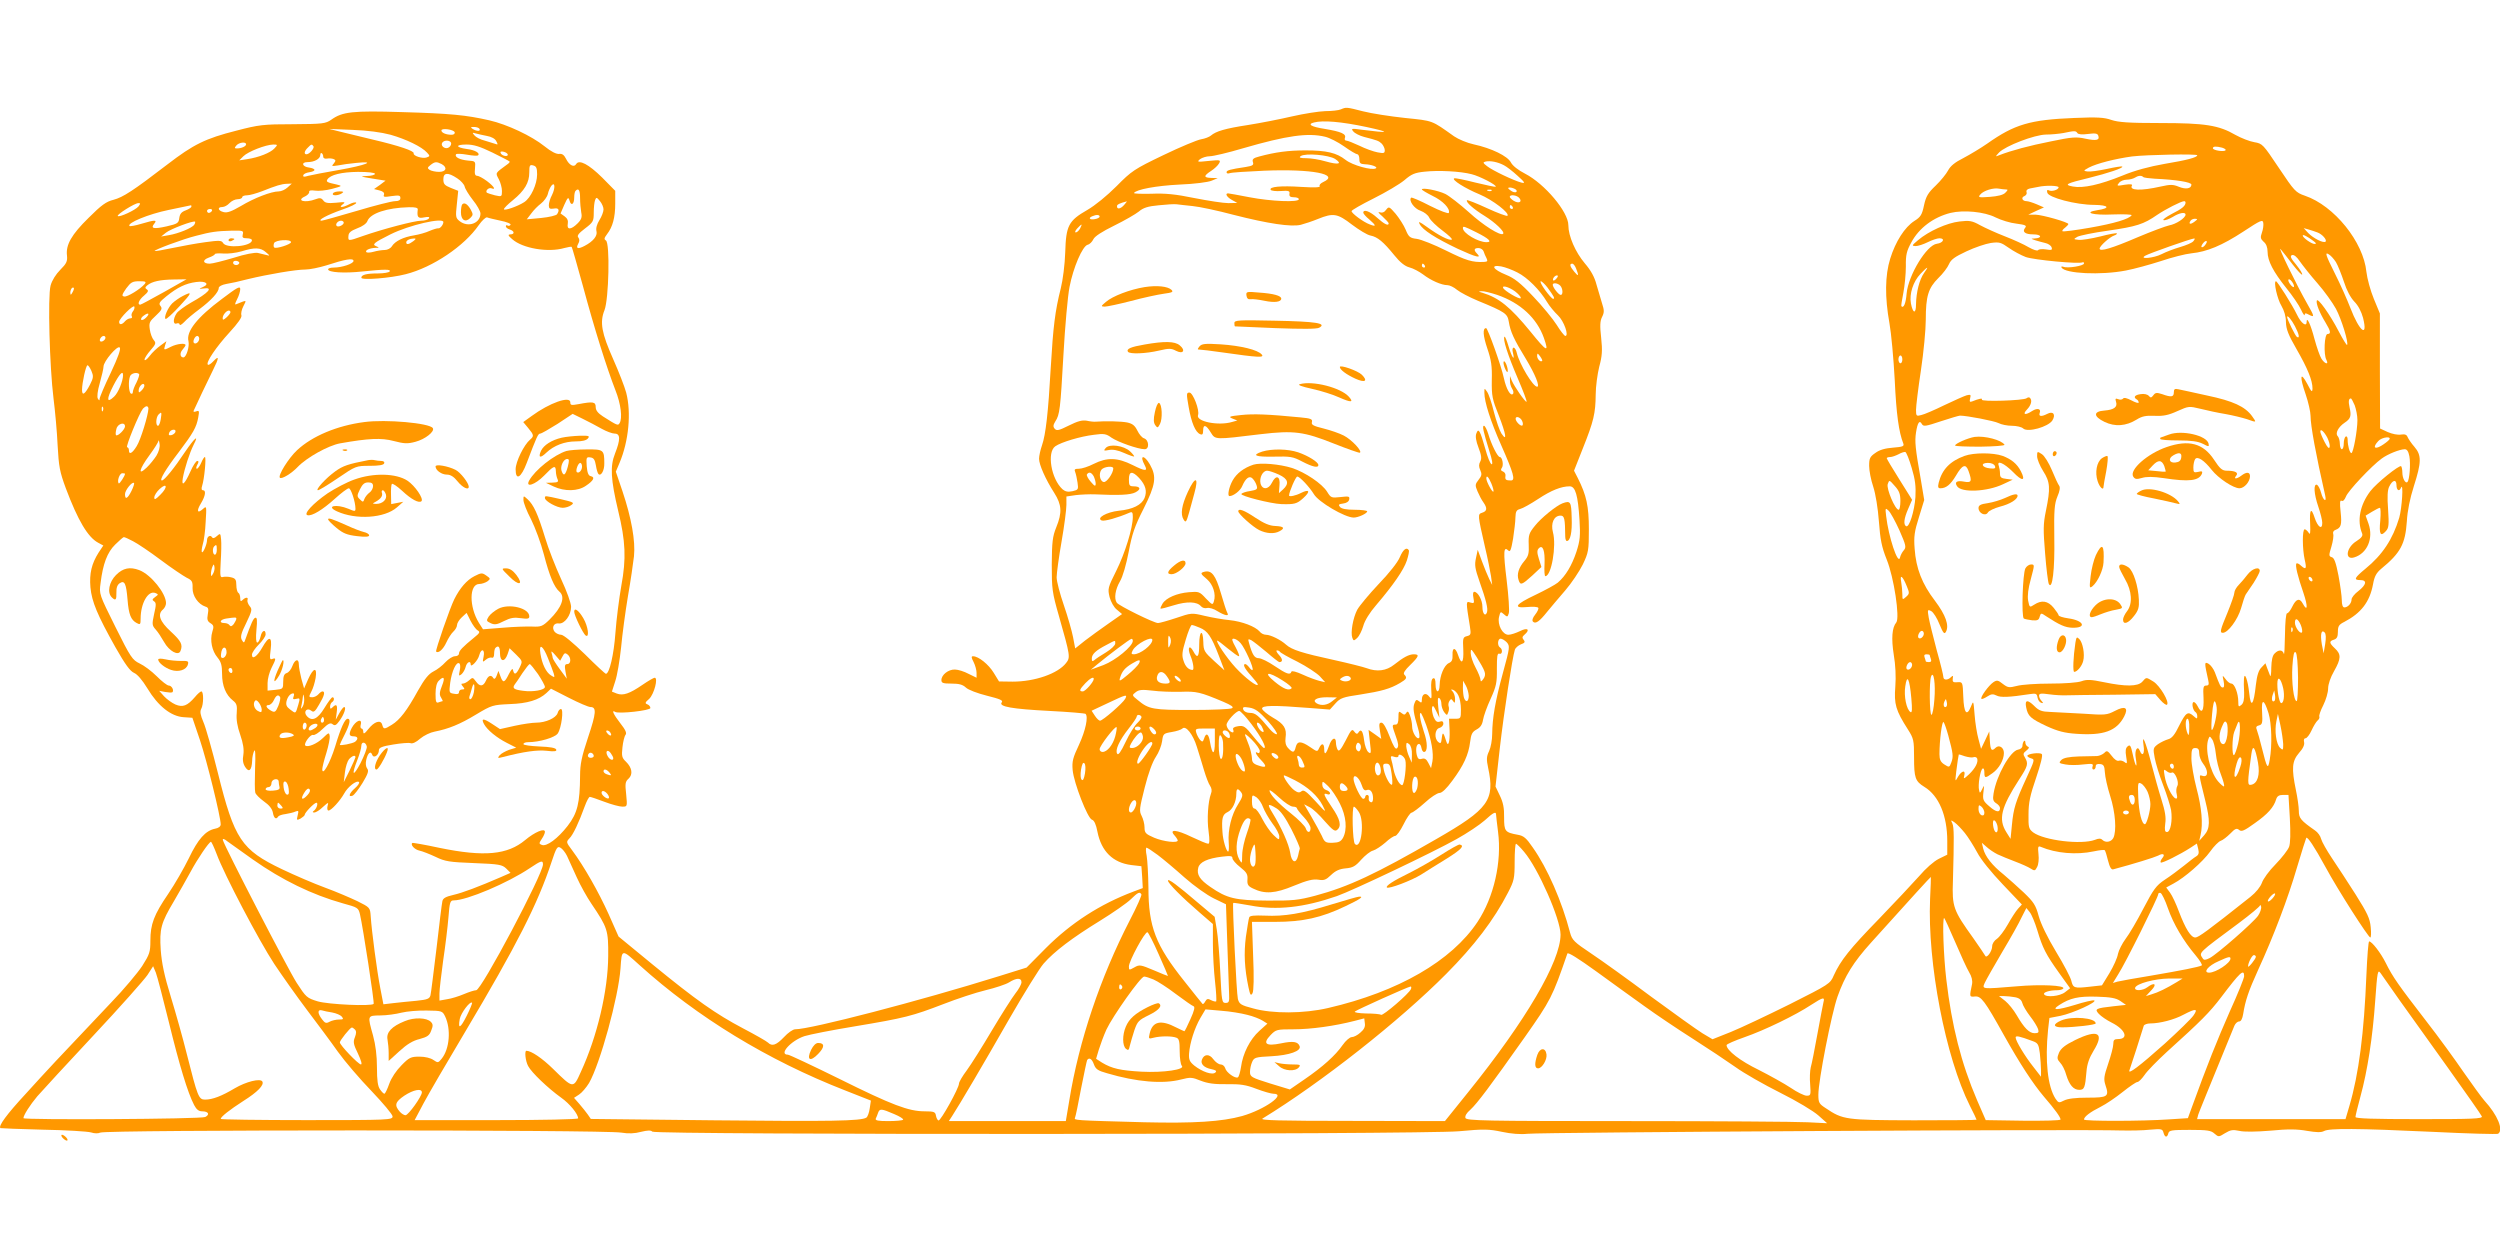 <?xml version="1.0" standalone="no"?>
<!DOCTYPE svg PUBLIC "-//W3C//DTD SVG 20010904//EN"
 "http://www.w3.org/TR/2001/REC-SVG-20010904/DTD/svg10.dtd">
<svg version="1.0" xmlns="http://www.w3.org/2000/svg"
 width="1280pt" height="640pt" viewBox="0 0 1280 640"
 preserveAspectRatio="xMidYMid meet">
<g transform="translate(0,640) scale(0.1,-0.1)"
fill="#ff9800" stroke="none">
<path d="M6865 5840 c-11 -5 -47 -9 -80 -9 -33 -1 -109 -13 -170 -27 -60 -14
-162 -34 -225 -44 -118 -18 -164 -32 -190 -54 -8 -7 -31 -16 -50 -19 -19 -3
-106 -39 -193 -81 -150 -72 -163 -81 -240 -159 -49 -49 -110 -99 -150 -122
-96 -55 -109 -80 -113 -216 -2 -63 -12 -142 -23 -186 -29 -115 -39 -197 -51
-403 -13 -233 -26 -346 -45 -400 -8 -23 -15 -54 -15 -69 0 -30 33 -105 78
-175 38 -60 41 -100 10 -176 -19 -47 -22 -74 -23 -190 0 -126 2 -143 37 -265
58 -204 59 -211 36 -240 -42 -54 -160 -95 -273 -95 l-70 1 -27 44 c-26 43 -78
85 -106 85 -10 0 -9 -7 3 -30 8 -16 15 -41 15 -55 l0 -25 -41 20 c-22 12 -54
22 -70 22 -33 1 -69 -27 -69 -54 0 -15 8 -18 52 -18 38 0 57 -5 73 -20 12 -12
60 -30 108 -42 68 -17 84 -24 76 -34 -18 -22 53 -34 245 -44 98 -5 181 -12
184 -15 15 -15 0 -85 -33 -157 -32 -68 -37 -86 -33 -131 6 -66 77 -248 99
-254 11 -3 21 -24 28 -62 20 -100 79 -158 173 -170 l52 -6 4 -56 3 -56 -48
-18 c-170 -64 -319 -160 -448 -289 l-99 -100 -141 -44 c-407 -127 -964 -272
-1044 -272 -11 0 -37 -18 -57 -40 -39 -41 -61 -49 -82 -28 -7 7 -65 40 -128
73 -140 74 -238 143 -463 327 l-174 143 -51 115 c-51 113 -126 245 -187 327
-30 40 -31 42 -14 60 19 18 49 82 79 165 10 27 21 48 26 48 4 0 38 -11 74 -25
37 -14 78 -25 92 -25 26 0 26 0 20 63 -6 54 -5 65 12 80 24 22 18 57 -13 87
-21 20 -23 29 -18 74 3 28 10 57 16 64 7 9 -1 26 -27 59 -35 45 -47 71 -26 58
18 -11 180 7 180 20 0 7 -7 16 -16 19 -13 5 -11 10 10 28 25 24 47 108 28 108
-5 0 -33 -16 -62 -36 -67 -46 -100 -57 -132 -45 l-25 10 17 53 c10 29 23 107
30 173 6 66 22 184 35 262 14 79 27 171 31 205 8 78 -13 196 -59 333 l-34 100
19 45 c47 111 61 257 34 360 -8 30 -38 107 -66 170 -60 135 -70 190 -45 252
22 56 29 345 7 357 -10 6 -9 12 6 32 29 37 42 86 42 157 l0 65 -67 68 c-69 68
-118 94 -133 69 -11 -19 -36 -6 -52 27 -10 20 -20 27 -35 25 -14 -2 -42 12
-75 39 -66 53 -191 112 -283 133 -118 27 -201 35 -446 42 -254 8 -306 2 -363
-39 -29 -20 -43 -22 -196 -23 -152 0 -175 -3 -290 -33 -158 -40 -219 -70 -353
-173 -176 -135 -227 -168 -276 -181 -37 -9 -62 -27 -127 -92 -88 -86 -118
-139 -111 -194 3 -29 -3 -41 -34 -72 -23 -23 -43 -55 -50 -81 -15 -56 -5 -418
15 -578 8 -63 18 -171 21 -240 6 -110 11 -136 42 -220 62 -165 113 -251 166
-279 l26 -14 -24 -36 c-36 -57 -48 -107 -42 -178 7 -74 35 -141 128 -307 50
-88 75 -122 95 -131 17 -7 42 -36 69 -80 54 -90 121 -143 185 -147 l45 -3 39
-115 c35 -105 106 -392 106 -431 0 -10 -11 -19 -29 -22 -49 -10 -87 -53 -134
-151 -25 -51 -72 -133 -106 -183 -73 -107 -91 -155 -91 -239 0 -58 -4 -70 -42
-130 -24 -36 -95 -121 -159 -187 -280 -295 -330 -349 -437 -467 -99 -107 -141
-165 -130 -176 2 -1 100 -5 218 -8 118 -2 229 -9 246 -14 18 -6 37 -6 47 -1
26 15 2573 15 2668 0 36 -6 69 -5 101 4 34 8 50 9 58 1 17 -17 3938 -15 4130
2 128 12 154 11 220 -3 46 -10 96 -14 130 -10 80 8 2843 24 3040 17 47 -1 113
0 148 4 59 5 64 4 69 -15 7 -26 19 -27 25 -3 4 15 18 17 110 17 89 0 109 -3
126 -19 21 -18 22 -18 54 2 28 17 40 19 73 12 25 -6 85 -5 160 1 90 9 137 8
187 -1 48 -8 72 -9 87 -1 27 15 169 14 555 -4 180 -9 331 -13 336 -10 30 19
-3 97 -70 170 -15 17 -62 82 -106 145 -43 63 -130 183 -194 265 -138 179 -169
222 -205 295 -26 52 -71 110 -85 110 -4 0 -10 -78 -14 -172 -12 -298 -39 -507
-87 -670 l-20 -68 -380 0 -380 0 6 23 c6 18 43 108 185 455 5 12 16 22 24 22
10 0 17 14 21 38 11 69 27 117 77 227 79 172 153 367 199 525 24 80 45 147 47
150 6 8 40 -42 99 -150 62 -115 219 -360 229 -360 4 0 5 24 2 53 -4 44 -16 70
-77 167 -40 63 -95 147 -122 187 -26 39 -51 83 -55 98 -3 14 -17 34 -31 43
-73 51 -83 63 -83 100 0 21 -7 69 -15 107 -23 111 -20 148 16 190 21 23 29 42
26 55 -3 12 0 20 7 20 7 0 21 18 31 40 10 22 24 45 31 51 8 6 11 15 9 20 -3 4
6 31 20 58 14 28 25 66 25 86 0 21 12 57 30 88 37 65 37 87 5 117 -30 28 -31
37 -5 45 15 5 20 15 20 40 0 29 5 37 33 51 86 45 130 102 147 193 7 40 17 58
42 79 99 81 123 127 131 242 3 55 16 118 36 181 39 122 40 158 3 201 -16 18
-31 41 -35 50 -5 13 -14 16 -34 13 -16 -3 -45 3 -68 13 l-39 18 -1 295 0 294
-31 75 c-17 41 -34 103 -38 138 -15 153 -165 339 -315 390 -47 16 -54 24 -133
142 -81 121 -84 125 -126 132 -24 4 -67 21 -96 37 -86 50 -156 61 -386 61
-162 0 -214 4 -250 16 -37 13 -71 15 -190 10 -227 -9 -306 -33 -445 -131 -33
-23 -88 -56 -122 -74 -44 -22 -67 -41 -79 -64 -9 -17 -37 -52 -63 -77 -39 -37
-50 -55 -60 -101 -10 -48 -17 -60 -49 -80 -50 -32 -97 -106 -124 -193 -27 -86
-28 -198 -4 -331 9 -49 21 -180 27 -290 8 -175 21 -268 44 -326 5 -14 -3 -17
-53 -21 -39 -3 -69 -11 -90 -27 -28 -19 -32 -28 -32 -66 0 -24 9 -72 21 -107
12 -37 24 -110 29 -178 7 -93 14 -130 40 -195 37 -91 68 -298 49 -322 -22 -26
-26 -82 -13 -165 9 -52 12 -113 8 -164 -7 -89 2 -121 64 -218 30 -47 32 -56
32 -144 0 -105 6 -122 53 -151 74 -45 117 -147 117 -277 l0 -70 -43 -21 c-26
-13 -67 -49 -102 -90 -33 -37 -125 -135 -205 -218 -149 -153 -196 -212 -231
-289 -18 -43 -24 -46 -226 -148 -115 -57 -250 -121 -302 -142 l-93 -37 -52 31
c-29 18 -146 102 -262 187 -115 86 -253 185 -307 221 -87 58 -98 69 -108 106
-42 161 -116 331 -192 438 -32 47 -46 59 -76 64 -66 12 -70 18 -70 89 1 48 -5
77 -22 112 l-22 46 22 196 c21 183 64 463 77 504 3 10 17 22 31 28 20 7 23 12
14 23 -8 10 -8 16 4 26 31 26 17 39 -22 19 -21 -10 -47 -19 -60 -19 -30 0 -57
51 -48 91 7 29 8 29 25 14 17 -15 19 -15 25 5 4 12 -1 88 -11 170 -18 147 -16
176 9 151 9 -9 14 3 24 61 6 40 12 89 12 109 1 30 5 38 24 43 13 3 54 26 92
51 68 45 119 65 162 65 29 0 42 -45 50 -171 5 -82 3 -106 -16 -165 -23 -69
-55 -123 -95 -157 -12 -10 -63 -38 -113 -62 -106 -50 -119 -70 -43 -63 28 3
53 1 56 -4 3 -4 -4 -20 -16 -35 -13 -16 -17 -30 -11 -36 13 -13 33 1 72 50 19
23 60 72 93 110 32 37 72 97 90 133 29 61 31 72 31 180 0 118 -12 174 -57 263
l-19 37 45 114 c56 140 65 180 66 276 0 41 9 105 18 142 15 55 17 83 10 148
-7 62 -6 87 5 108 11 22 11 34 0 67 -7 22 -20 66 -29 98 -10 39 -29 73 -60
109 -48 57 -84 139 -84 195 0 68 -121 212 -222 264 -35 18 -63 40 -72 57 -17
33 -99 73 -191 93 -33 7 -78 26 -100 41 -117 83 -105 79 -251 94 -75 8 -172
23 -215 34 -86 22 -86 22 -114 10z m130 -90 c130 -28 122 -33 -25 -14 -50 7
-54 6 -41 -9 7 -9 32 -22 55 -28 70 -18 75 -20 91 -35 8 -9 15 -24 15 -33 0
-16 -5 -17 -37 -11 -21 4 -63 19 -93 34 -30 14 -60 26 -67 26 -7 0 -10 6 -7
14 8 20 -19 32 -103 46 -71 11 -91 24 -55 33 46 12 140 4 267 -23z m-4540 -10
c8 -13 -15 -13 -35 0 -12 8 -11 10 7 10 12 0 25 -4 28 -10z m-455 -30 c80 -23
159 -61 186 -91 16 -17 16 -19 -1 -25 -21 -8 -71 8 -67 21 4 12 -76 39 -208
70 -58 14 -132 32 -165 40 l-60 15 120 -5 c79 -3 146 -12 195 -25z m328 13 c2
-8 -5 -13 -16 -13 -28 0 -52 10 -52 22 0 14 63 5 68 -9z m8308 -4 c4 -7 24 -9
54 -5 37 5 49 3 53 -8 9 -24 -9 -28 -66 -16 -45 10 -68 9 -177 -14 -111 -22
-200 -46 -265 -71 -20 -8 -20 -8 0 14 33 34 181 91 240 92 27 0 68 4 90 8 57
12 63 12 71 0z m-8143 -15 c23 -4 42 -14 48 -27 9 -17 9 -19 -4 -14 -9 3 -34
11 -55 17 -22 5 -46 18 -53 27 -12 14 -11 15 6 10 11 -3 37 -9 58 -13z m4291
-4 c22 -5 66 -27 97 -49 32 -23 63 -41 69 -41 5 0 10 -11 10 -25 0 -20 5 -25
28 -26 34 -1 69 -14 56 -21 -19 -12 -120 16 -154 43 -47 37 -98 49 -206 49
-88 0 -154 -9 -236 -31 -31 -8 -38 -14 -33 -29 5 -15 -1 -19 -37 -25 -81 -12
-98 -17 -98 -27 0 -6 7 -8 15 -5 8 4 88 9 178 13 244 10 390 -18 302 -58 -13
-6 -22 -15 -18 -21 4 -7 -27 -8 -94 -4 -105 7 -167 1 -157 -15 3 -5 27 -8 53
-6 39 3 46 0 43 -14 -2 -13 4 -18 23 -18 14 0 25 -4 25 -10 0 -17 -143 -11
-252 10 -57 11 -106 20 -110 20 -18 0 -6 -20 20 -34 l27 -15 -46 -1 c-25 0
-103 12 -174 26 -97 20 -150 25 -220 22 -51 -1 -91 0 -89 4 12 18 113 37 233
43 77 3 146 12 165 20 l31 13 -32 1 c-41 1 -42 10 -2 36 17 11 35 28 41 39 9
17 6 18 -54 12 -58 -6 -61 -6 -44 9 11 8 34 15 50 15 17 0 94 18 171 41 224
65 331 80 419 59z m-4474 -35 c0 -9 -7 -18 -16 -22 -18 -7 -39 11 -30 26 11
17 46 13 46 -4z m-1050 -4 c0 -10 -24 -21 -47 -21 -13 0 -13 3 -3 15 13 16 50
21 50 6z m145 -21 c-20 -22 -80 -46 -140 -55 l-40 -6 21 21 c24 24 114 59 153
60 23 0 24 -1 6 -20z m200 11 c6 -10 -21 -41 -36 -41 -14 0 -11 17 7 34 18 19
21 19 29 7z m916 -32 c46 -23 86 -43 88 -46 3 -2 -4 -10 -15 -17 -60 -44 -58
-40 -40 -74 9 -17 16 -44 16 -60 0 -29 -1 -30 -36 -22 -19 5 -38 11 -41 13
-10 10 9 28 23 23 25 -10 14 9 -23 37 -20 15 -43 27 -50 27 -11 0 -14 10 -11
38 3 37 3 37 -37 40 -41 4 -69 18 -60 32 2 4 28 3 56 -2 28 -5 54 -7 57 -3 11
11 -16 27 -57 32 -59 8 -61 23 -3 23 37 0 69 -10 133 -41z m8856 25 c13 -4 21
-10 18 -13 -6 -10 -65 -1 -65 10 0 10 16 11 47 3z m-8777 -36 c0 -13 -32 -6
-37 9 -3 7 3 9 16 6 12 -3 21 -10 21 -15z m-945 -11 c0 -7 9 -11 19 -9 10 2
25 1 33 -2 13 -5 13 -9 2 -23 -13 -14 -11 -15 21 -10 19 4 62 10 95 13 106 11
48 -12 -88 -36 -71 -12 -142 -26 -158 -30 -22 -7 -29 -6 -26 3 2 7 16 13 30
15 15 2 27 7 27 12 0 5 -12 10 -27 12 -36 4 -43 28 -8 28 35 0 65 17 65 37 0
18 15 8 15 -10z m5181 -11 c39 -26 17 -31 -50 -12 -30 9 -74 16 -98 16 -32 0
-39 3 -28 11 24 16 143 6 176 -15z m4414 19 c0 -11 -53 -25 -167 -44 -79 -14
-151 -33 -216 -60 -116 -47 -201 -66 -254 -56 -48 9 -34 16 82 44 97 24 178
51 171 58 -2 3 -38 -3 -79 -12 -42 -9 -86 -15 -99 -13 -22 3 -22 4 7 20 40 21
134 45 221 57 76 9 334 14 334 6z m-3550 -51 c14 -7 45 -31 70 -54 38 -34 41
-40 20 -35 -39 10 -148 62 -176 84 -22 17 -23 20 -7 24 23 5 61 -2 93 -19z
m-5439 6 c31 -17 24 -40 -13 -40 -18 0 -40 5 -48 10 -13 9 -12 12 4 25 23 18
31 18 57 5z m489 -53 c0 -50 -32 -120 -66 -142 -34 -22 -104 -46 -104 -36 0 5
21 26 46 46 60 49 84 90 84 142 0 36 2 41 20 36 16 -4 20 -14 20 -46z m4785 1
c41 -10 130 -56 123 -64 -3 -2 -49 8 -103 21 -55 14 -103 24 -109 22 -17 -6
56 -52 129 -82 67 -28 157 -97 143 -110 -3 -3 -50 14 -104 39 -54 25 -100 43
-103 41 -8 -9 34 -46 91 -81 53 -33 104 -81 94 -91 -13 -13 -103 44 -176 111
-46 41 -100 83 -120 93 -37 18 -120 34 -120 23 0 -3 25 -18 55 -33 52 -25 91
-65 83 -87 -2 -6 -44 10 -96 36 -50 26 -94 45 -97 42 -14 -14 16 -57 48 -67
19 -7 39 -22 45 -36 6 -13 37 -43 68 -66 32 -24 53 -44 47 -46 -15 -5 -66 21
-127 65 -39 28 -46 31 -37 14 16 -30 80 -71 195 -126 93 -43 125 -51 98 -24
-18 18 -15 28 8 28 11 0 23 -8 26 -17 3 -10 10 -26 15 -35 7 -15 5 -18 -13
-19 -59 -3 -91 7 -194 58 -60 30 -128 57 -150 60 -35 4 -42 10 -57 47 -9 22
-33 59 -51 81 -33 38 -35 39 -49 21 -9 -13 -20 -17 -33 -13 -11 4 -6 -4 14
-21 17 -16 32 -32 32 -35 0 -16 -22 -5 -59 28 -36 33 -71 46 -71 26 0 -5 14
-21 30 -34 37 -32 38 -40 3 -26 -33 12 -93 57 -93 68 0 5 51 34 113 65 62 31
133 73 157 93 37 32 54 39 104 44 71 8 184 2 241 -13z m-5615 2 c0 -5 -19 -11
-42 -11 -37 -2 -34 -3 27 -13 l69 -11 -29 -22 -30 -21 28 -7 c19 -5 26 -12 23
-22 -5 -12 2 -13 39 -7 38 5 45 4 45 -10 0 -11 -9 -16 -28 -16 -15 0 -103 -22
-196 -50 -93 -27 -173 -50 -180 -50 -24 1 30 30 104 56 44 15 77 31 74 36 -3
4 -18 1 -34 -7 -36 -19 -60 -20 -35 -1 16 12 12 13 -35 8 -42 -4 -56 -1 -65
12 -10 13 -18 14 -39 6 -55 -21 -103 -7 -53 15 12 6 21 16 20 22 -2 8 9 10 30
7 17 -3 57 1 87 9 52 14 54 15 25 22 -51 11 -56 14 -49 26 15 24 72 38 157 39
51 0 87 -4 87 -10z m421 -23 c19 -12 36 -32 38 -42 2 -11 21 -42 42 -69 22
-27 39 -58 39 -69 0 -50 -63 -74 -107 -39 -20 16 -21 22 -14 86 l7 69 -38 15
c-32 13 -38 20 -38 44 0 35 23 37 71 5z m8632 7 c3 -4 30 -7 59 -9 112 -5 188
-18 188 -30 0 -21 -29 -26 -65 -11 -29 12 -43 12 -92 1 -102 -23 -164 -21
-147 6 3 6 -11 7 -38 3 -39 -7 -42 -6 -29 9 7 10 25 17 40 17 14 0 33 5 41 10
17 11 34 13 43 4z m-9501 -54 c-12 -11 -32 -20 -45 -20 -38 0 -126 -34 -194
-75 -47 -27 -69 -36 -88 -31 -29 7 -34 26 -7 26 11 0 27 9 37 20 10 11 29 20
42 20 12 0 23 5 23 10 0 6 11 10 25 10 13 0 48 10 77 21 73 29 99 37 127 38
l25 1 -22 -20z m1354 -39 c-9 -16 -16 -40 -16 -52 0 -17 5 -20 25 -17 25 5 32
-6 17 -29 -4 -6 -40 -15 -81 -19 l-74 -7 23 30 c12 17 35 40 50 51 15 12 31
33 35 49 3 15 12 34 18 42 19 23 21 -12 3 -48z m7714 40 c0 -13 -37 -24 -51
-15 -7 4 -10 -1 -7 -12 4 -25 147 -63 241 -63 75 -1 84 -17 16 -27 -76 -12
-24 -27 79 -22 55 2 98 0 96 -4 -12 -19 -88 -42 -214 -64 -74 -13 -137 -21
-140 -18 -3 3 3 11 13 18 9 7 17 16 17 19 0 9 -132 47 -169 48 l-36 0 40 19
40 18 -37 16 c-21 9 -44 16 -52 16 -22 0 -30 19 -11 26 9 4 14 13 11 20 -3 9
3 16 17 19 12 2 31 6 42 8 39 9 105 7 105 -2z m-2781 -10 c7 -5 9 -11 4 -14
-6 -4 -19 0 -29 8 -15 11 -16 14 -4 15 8 0 21 -4 29 -9z m2511 -1 c12 0 11 -3
-3 -17 -10 -11 -39 -18 -79 -21 -57 -4 -62 -3 -49 12 16 20 68 36 96 30 11 -2
27 -4 35 -4z m-7300 -44 c0 -24 3 -57 6 -74 5 -24 1 -36 -19 -56 -33 -33 -56
-34 -50 -2 3 16 -2 28 -16 38 l-21 15 19 44 c18 40 21 42 27 22 8 -30 24 -19
24 16 0 15 3 31 7 34 15 16 23 4 23 -37z m4667 38 c-3 -3 -12 -4 -19 -1 -8 3
-5 6 6 6 11 1 17 -2 13 -5z m142 -38 c17 -20 -3 -30 -29 -14 -11 7 -20 16 -20
20 0 14 37 9 49 -6z m-4689 -58 c0 -12 -9 -36 -21 -55 -13 -21 -19 -42 -15
-57 6 -24 -17 -52 -61 -75 -34 -18 -46 -14 -33 10 8 14 8 24 1 33 -8 9 1 21
34 46 42 32 45 37 45 81 0 26 3 55 7 65 6 15 8 15 25 -6 10 -12 18 -31 18 -42z
m2665 22 c-19 -21 -37 -23 -36 -5 0 8 15 15 50 24 2 1 -4 -8 -14 -19z m5435
13 c0 -17 -18 -32 -70 -58 -30 -16 -49 -30 -43 -32 7 -3 28 5 47 16 35 22 66
27 66 12 0 -17 -49 -49 -84 -55 -18 -4 -91 -31 -162 -61 -130 -56 -194 -75
-194 -58 0 13 51 59 74 67 10 3 17 9 14 11 -2 3 -41 -4 -86 -16 -45 -11 -94
-19 -109 -17 -28 3 -28 3 -6 16 12 6 82 21 156 31 146 21 183 33 252 81 43 29
121 69 138 70 4 0 7 -3 7 -7z m-10481 -20 c-16 -19 -98 -57 -106 -49 -7 7 87
66 105 66 12 0 12 -2 1 -17z m5397 2 c33 -3 128 -23 210 -45 176 -45 295 -63
344 -51 19 5 59 18 88 30 79 32 100 28 174 -29 36 -27 78 -53 95 -56 36 -7 66
-32 122 -101 29 -36 54 -56 77 -62 20 -5 51 -22 70 -36 40 -31 95 -55 125 -55
11 0 34 -11 49 -24 16 -13 64 -38 107 -56 141 -58 151 -66 158 -107 8 -51 27
-92 86 -188 49 -81 75 -145 59 -145 -21 0 -90 115 -104 173 -3 15 -11 27 -16
27 -6 0 -8 -11 -4 -25 12 -50 -6 -24 -22 31 -9 30 -18 53 -21 50 -10 -10 16
-92 67 -211 28 -65 49 -120 46 -122 -5 -5 -63 78 -76 109 l-9 23 0 -23 c-1
-12 4 -31 11 -42 7 -10 9 -23 4 -27 -12 -13 -34 25 -46 80 -13 63 -83 257 -91
257 -19 0 -16 -39 6 -104 20 -59 25 -90 23 -162 -1 -82 2 -97 36 -182 37 -95
44 -138 13 -91 -9 14 -26 63 -38 109 -11 46 -27 93 -35 104 -14 20 -14 20 -14
-5 0 -47 31 -144 86 -268 64 -145 74 -181 50 -181 -26 0 -31 4 -28 23 2 9 -4
20 -13 23 -11 4 -12 10 -6 18 11 13 3 56 -10 56 -11 0 -43 63 -59 118 -7 23
-17 42 -22 42 -10 0 -4 -27 27 -128 15 -45 19 -72 12 -69 -7 2 -21 37 -32 78
-27 95 -35 110 -46 80 -6 -14 -2 -39 11 -73 15 -39 17 -56 9 -71 -8 -14 -8
-27 0 -44 9 -20 8 -29 -9 -50 -18 -23 -18 -28 -5 -59 8 -19 21 -44 30 -56 21
-30 19 -45 -6 -53 -24 -8 -24 -8 14 -175 14 -58 27 -126 31 -150 l6 -45 -15
30 c-8 17 -25 57 -37 90 l-22 60 -9 -42 c-8 -36 -5 -54 18 -120 34 -96 45
-141 38 -159 -9 -23 -23 -5 -23 29 0 34 -23 77 -42 77 -6 0 -8 -12 -4 -31 5
-27 4 -30 -16 -24 -23 8 -23 7 -2 -123 6 -39 5 -44 -15 -49 -21 -5 -22 -11
-19 -69 3 -68 -9 -81 -27 -27 -13 40 -30 40 -28 0 1 -25 -3 -35 -19 -42 -24
-11 -46 -64 -47 -112 -1 -45 -21 -42 -21 3 0 24 -4 34 -12 31 -9 -3 -12 -22
-10 -58 3 -48 2 -52 -11 -35 -16 22 -37 14 -37 -16 0 -17 -3 -18 -15 -8 -12
10 -16 8 -23 -11 -9 -23 -5 -50 18 -127 7 -23 10 -45 6 -50 -12 -11 -36 29
-36 59 0 15 -5 40 -11 56 -8 21 -12 24 -19 13 -7 -11 -11 -11 -24 -1 -14 12
-16 9 -16 -23 0 -25 -4 -36 -15 -36 -19 0 -19 -2 2 -61 13 -35 15 -51 6 -60
-8 -8 -18 8 -38 60 -17 44 -32 71 -42 71 -12 0 -13 -8 -8 -41 l7 -42 -32 23
-33 23 7 -63 c7 -57 6 -62 -8 -51 -9 7 -19 35 -22 62 -6 48 -16 60 -30 37 -5
-8 -11 -6 -20 6 -11 16 -16 11 -44 -45 -24 -46 -34 -59 -41 -48 -5 8 -9 25 -9
37 0 33 -23 23 -35 -16 -15 -43 -25 -51 -25 -19 0 32 -13 35 -26 7 -9 -20 -10
-20 -46 5 -47 32 -66 32 -74 0 -7 -30 -15 -31 -39 -5 -12 13 -16 29 -13 52 7
48 -7 71 -65 104 -29 17 -53 37 -55 45 -3 18 55 19 245 4 l102 -8 28 31 c25
28 38 33 128 46 108 17 152 29 203 59 34 20 38 27 22 43 -7 7 3 23 30 49 45
44 49 55 19 55 -25 0 -53 -15 -101 -53 -40 -32 -88 -38 -141 -18 -16 6 -91 25
-168 42 -161 35 -215 52 -244 78 -27 25 -80 51 -103 51 -11 0 -26 7 -33 17
-22 25 -88 51 -154 58 -33 3 -90 13 -128 22 -66 16 -68 15 -145 -11 -42 -14
-85 -26 -93 -26 -21 0 -201 89 -211 104 -15 21 -8 68 16 109 15 25 32 86 45
152 17 90 30 130 76 220 62 124 68 164 33 226 -30 53 -56 50 -27 -3 17 -32 4
-32 -62 1 -78 39 -131 40 -199 6 -27 -14 -61 -25 -76 -25 -21 0 -25 -3 -19
-17 4 -10 9 -34 12 -54 5 -35 4 -37 -26 -44 -24 -5 -37 -2 -51 10 -58 53 -81
189 -37 220 30 21 129 51 199 59 50 7 62 5 89 -15 32 -22 136 -59 170 -59 25
0 22 48 -4 56 -10 3 -25 21 -34 40 -13 26 -25 35 -52 41 -31 6 -110 8 -161 4
-8 -1 -29 1 -46 5 -23 4 -46 -2 -92 -25 -50 -25 -62 -28 -72 -16 -9 10 -8 19
3 37 23 35 26 61 42 345 8 144 22 299 31 344 19 99 66 209 93 216 10 2 23 15
29 28 7 15 44 39 107 70 53 26 110 59 126 72 22 19 46 27 102 32 39 4 81 7 92
5 11 -2 47 -5 81 -9z m-5126 -3 c0 -4 -13 -13 -29 -19 -22 -8 -30 -18 -33 -39
-3 -26 -8 -30 -65 -43 -66 -15 -84 -11 -63 14 16 20 4 20 -67 -1 -30 -9 -57
-14 -60 -11 -14 15 98 61 200 82 61 13 113 24 115 24 1 1 2 -3 2 -7z m6765 -2
c3 -5 1 -10 -4 -10 -6 0 -11 5 -11 10 0 6 2 10 4 10 3 0 8 -4 11 -10z m-5606
-12 c-5 -40 1 -48 33 -41 22 4 29 3 24 -5 -4 -7 -22 -12 -40 -12 -33 0 -194
-42 -300 -79 -73 -26 -74 -26 -72 1 1 17 12 26 45 39 26 9 48 25 52 37 15 40
100 68 212 71 33 1 47 -3 46 -11z m-1054 -8 c-3 -5 -10 -10 -16 -10 -5 0 -9 5
-9 10 0 6 7 10 16 10 8 0 12 -4 9 -10z m9132 -33 c28 -14 77 -29 107 -32 46
-6 54 -10 45 -21 -17 -21 -1 -34 42 -34 42 0 47 -19 6 -21 -20 -1 -20 -1 3 -9
14 -4 37 -11 51 -14 15 -3 30 -13 33 -22 5 -14 1 -16 -29 -11 -19 3 -37 1 -40
-4 -4 -5 -25 2 -48 15 -23 14 -78 39 -122 56 -44 17 -101 43 -127 57 -41 23
-55 25 -105 19 -64 -7 -159 -50 -213 -96 -32 -27 -33 -29 -12 -30 12 0 40 9
62 20 22 11 49 20 60 20 31 0 19 -24 -13 -28 -52 -6 -146 -160 -155 -254 -4
-51 -15 -78 -27 -66 -2 2 3 32 10 68 7 36 13 97 13 136 -1 60 4 79 28 123 39
73 113 129 201 151 67 16 173 6 230 -23z m-4587 4 c0 -5 -11 -11 -25 -13 -26
-5 -35 6 -12 15 20 9 37 8 37 -2z m-3067 -21 c31 -6 55 -16 51 -21 -3 -5 -10
-7 -15 -4 -5 4 -9 2 -9 -4 0 -5 9 -13 20 -16 25 -8 26 -25 3 -25 -14 -1 -12
-6 10 -25 53 -47 184 -69 266 -45 19 5 36 8 38 6 2 -2 28 -93 58 -202 58 -216
121 -416 166 -532 28 -70 37 -144 21 -169 -8 -13 -11 -12 -85 35 -26 17 -37
31 -37 48 0 27 -14 29 -87 15 -38 -7 -43 -6 -43 9 0 35 -107 -3 -198 -70 l-43
-31 25 -30 c30 -36 31 -42 10 -60 -31 -26 -74 -113 -74 -152 0 -60 28 -44 57
33 52 137 58 150 69 150 6 0 46 23 89 50 l77 51 51 -25 c29 -14 72 -37 97 -51
25 -14 55 -25 67 -25 30 0 30 -31 2 -102 -26 -65 -22 -133 16 -293 38 -156 42
-245 16 -385 -11 -63 -25 -171 -30 -240 -8 -112 -31 -210 -49 -210 -3 0 -52
45 -107 100 -62 60 -110 100 -122 100 -11 0 -26 7 -33 15 -17 21 -5 47 21 43
29 -4 63 42 63 85 0 19 -22 80 -51 142 -28 61 -66 157 -83 215 -36 118 -58
166 -89 194 -21 19 -21 19 -21 -4 0 -13 17 -58 39 -99 21 -42 51 -123 66 -181
28 -109 53 -167 79 -189 32 -27 13 -81 -51 -144 -35 -34 -43 -37 -88 -35 -28
1 -95 -1 -151 -6 l-101 -8 -21 33 c-51 83 -50 199 2 199 12 0 30 6 41 13 17
13 17 15 -5 30 -21 15 -26 15 -61 -3 -39 -20 -74 -60 -103 -118 -22 -44 -98
-263 -93 -268 11 -11 36 11 52 46 10 22 26 47 36 56 11 10 19 25 19 34 0 9 11
27 24 39 l25 23 20 -40 c12 -23 28 -45 37 -50 13 -7 11 -13 -18 -36 -60 -49
-78 -68 -78 -82 0 -8 -9 -14 -21 -14 -11 0 -33 -14 -48 -30 -15 -17 -43 -39
-62 -48 -25 -13 -45 -38 -79 -98 -56 -102 -93 -150 -134 -175 -39 -24 -42 -24
-49 0 -7 28 -41 17 -72 -23 -18 -23 -25 -26 -25 -13 0 9 -4 17 -9 17 -5 0 -7
9 -4 20 9 34 -25 22 -46 -17 -16 -31 -14 -43 9 -43 23 0 26 -13 8 -28 -13 -9
-78 -22 -78 -15 0 2 11 26 25 53 26 52 32 80 15 80 -14 0 -35 -45 -64 -142
-26 -84 -65 -154 -66 -117 0 9 9 47 21 84 11 36 19 76 17 87 -3 19 -5 18 -35
-11 -31 -30 -78 -49 -90 -38 -9 10 27 59 40 54 7 -3 29 11 49 31 29 28 40 33
51 24 11 -9 18 -6 34 16 24 32 38 72 25 72 -4 0 -16 -15 -25 -32 l-18 -33 5
38 c5 38 -1 46 -22 25 -9 -9 -12 -8 -12 4 0 9 5 20 10 23 12 7 13 25 2 25 -4
0 -23 -25 -41 -55 -35 -58 -65 -71 -91 -40 -18 22 2 44 24 26 12 -10 19 -5 40
32 27 45 32 67 17 67 -5 0 -14 -7 -21 -15 -7 -8 -21 -15 -31 -15 -18 0 -19 2
-5 29 9 16 18 47 22 70 9 57 -11 54 -38 -6 l-21 -48 -14 50 c-7 28 -13 60 -13
73 0 32 -20 27 -33 -8 -6 -17 -19 -33 -29 -36 -13 -4 -18 -16 -18 -44 0 -37
-1 -38 -40 -42 l-40 -4 0 39 c0 21 9 55 20 77 24 47 25 54 4 46 -13 -5 -14 2
-8 50 8 67 -8 71 -43 9 -26 -46 -53 -65 -53 -37 0 10 16 33 35 52 19 19 35 42
35 52 0 29 -20 20 -26 -12 -4 -16 -11 -30 -17 -30 -6 0 -8 24 -4 66 5 49 3 64
-6 61 -10 -3 -20 -25 -53 -117 -4 -12 -7 -12 -16 4 -8 15 -4 33 23 87 30 63
31 70 17 86 -8 10 -13 24 -11 31 6 15 -9 16 -25 0 -9 -9 -12 -7 -12 9 0 12 -4
25 -10 28 -5 3 -10 21 -10 40 0 27 -5 34 -26 39 -14 4 -33 4 -42 2 -15 -5 -16
3 -12 77 3 45 4 97 2 115 -3 32 -4 33 -22 17 -12 -11 -20 -13 -25 -5 -8 13
-25 3 -25 -15 0 -21 -20 -68 -26 -62 -3 3 -1 21 4 39 6 18 13 70 15 116 5 82
5 83 -14 66 -29 -26 -34 -10 -10 29 23 38 27 67 10 67 -7 0 -9 8 -4 23 11 33
22 147 14 147 -4 0 -12 -13 -19 -30 -7 -16 -17 -30 -22 -30 -5 0 -4 9 2 20 8
14 8 20 0 20 -6 0 -22 -24 -35 -54 -29 -65 -47 -81 -39 -34 9 50 34 128 56
172 28 54 5 35 -44 -37 -55 -83 -107 -147 -119 -147 -15 0 18 56 87 146 73 97
90 126 99 177 6 33 5 36 -10 31 -10 -4 -16 -3 -14 2 11 25 73 156 99 208 33
66 33 79 1 45 -11 -12 -24 -20 -27 -16 -11 11 43 91 111 165 44 48 65 78 61
88 -3 8 1 29 10 46 17 34 20 33 -35 11 -10 -5 -9 1 3 25 9 17 16 40 16 52 0
17 -15 9 -93 -50 -128 -95 -185 -168 -172 -217 6 -27 -11 -83 -26 -83 -17 0
-20 22 -5 39 9 10 16 21 16 24 0 12 -44 7 -74 -8 -37 -19 -39 -19 -31 6 l7 22
-30 -22 c-17 -12 -43 -36 -56 -54 -14 -18 -26 -26 -26 -18 0 7 14 29 31 48 27
31 29 37 16 52 -8 9 -17 33 -20 54 -5 34 -2 41 31 71 30 28 34 36 24 49 -11
13 -6 21 30 50 57 46 99 66 152 73 49 7 72 -10 34 -26 -22 -10 -22 -10 4 -7
53 8 27 -22 -65 -73 -31 -18 -64 -42 -72 -53 -20 -29 -20 -61 0 -53 8 3 15 0
15 -6 0 -6 10 0 23 13 12 14 47 43 78 66 60 45 99 87 99 109 0 7 16 16 38 20
20 3 71 14 112 25 104 25 245 49 294 49 22 0 70 10 106 21 98 32 140 39 140
23 0 -14 -59 -34 -102 -34 -16 0 -28 -4 -28 -9 0 -16 83 -21 175 -11 116 12
148 12 140 0 -3 -5 -30 -10 -60 -10 -59 0 -85 -7 -85 -22 0 -14 150 -2 227 18
139 35 301 145 374 251 17 24 36 42 43 40 6 -3 37 -10 69 -17z m8673 -5 c-21
-16 -32 -13 -21 4 3 6 14 11 23 11 15 -1 15 -2 -2 -15z m345 -56 c-9 -25 -7
-32 9 -47 13 -10 20 -29 20 -51 0 -47 29 -102 96 -186 31 -38 65 -88 75 -110
10 -22 19 -34 19 -27 0 9 5 10 19 2 33 -17 32 -12 -5 53 -58 102 -156 304
-137 281 10 -12 38 -47 62 -79 24 -31 46 -54 48 -51 3 3 -10 25 -30 50 -29 34
-33 45 -22 50 10 3 24 -8 40 -32 14 -20 54 -71 90 -112 36 -41 78 -100 95
-131 29 -54 66 -176 57 -185 -2 -3 -21 28 -42 68 -46 89 -108 175 -113 159 -5
-15 15 -64 45 -113 26 -43 29 -58 10 -58 -16 0 -21 -105 -6 -132 14 -27 -7
-23 -25 5 -8 12 -24 58 -36 102 -19 73 -40 118 -40 87 0 -28 -28 -8 -49 36
-25 52 -101 172 -108 172 -14 0 7 -92 28 -126 14 -24 23 -54 23 -83 1 -37 12
-65 54 -138 57 -99 82 -161 82 -202 -1 -22 -5 -19 -27 24 -36 67 -40 38 -8
-54 14 -41 25 -91 25 -110 0 -50 27 -197 75 -408 9 -39 -11 -25 -21 14 -5 20
-15 38 -21 41 -19 6 -16 -46 7 -113 11 -32 20 -69 20 -82 0 -38 -23 -22 -39
26 -18 56 -27 44 -23 -32 2 -48 0 -58 -8 -44 -6 9 -15 17 -20 17 -13 0 -12
-102 0 -155 11 -47 7 -54 -18 -32 -10 10 -21 15 -24 12 -8 -8 6 -65 36 -152
23 -68 21 -99 -4 -53 -16 30 -34 24 -53 -15 -9 -19 -21 -35 -27 -35 -6 0 -10
-44 -11 -112 -1 -62 -3 -105 -6 -95 -6 21 -27 22 -47 1 -11 -10 -16 -35 -17
-72 0 -31 -3 -50 -6 -42 -3 8 -10 26 -15 39 l-9 25 -20 -21 c-15 -15 -23 -40
-29 -90 -11 -104 -26 -121 -34 -42 -7 67 -24 113 -27 74 -1 -11 -1 -43 1 -71
1 -35 -3 -54 -14 -63 -14 -12 -16 -10 -16 16 0 42 -19 93 -35 93 -8 0 -21 10
-30 23 -17 22 -17 22 -10 -10 4 -22 3 -33 -4 -33 -11 0 -15 8 -41 78 -7 18
-22 38 -33 44 -21 11 -21 6 -1 -84 5 -22 3 -28 -10 -28 -15 0 -17 -9 -14 -62
3 -69 -9 -87 -30 -44 -7 14 -17 24 -22 21 -10 -6 -2 -43 11 -51 5 -3 9 -12 9
-21 0 -15 -2 -14 -18 0 -30 27 -40 20 -74 -47 -23 -48 -38 -66 -57 -71 -14 -4
-37 -15 -52 -25 -25 -19 -26 -22 -17 -70 5 -28 24 -90 43 -139 19 -49 37 -107
41 -129 8 -53 -3 -112 -21 -112 -11 0 -13 10 -9 43 5 31 -1 65 -19 122 -14 44
-37 127 -52 185 -30 116 -50 161 -40 93 7 -42 -6 -60 -19 -27 -12 30 -28 3
-21 -37 10 -60 -2 -46 -15 17 -10 47 -14 53 -26 43 -11 -9 -13 -23 -8 -53 6
-35 5 -39 -8 -28 -9 7 -22 10 -30 7 -8 -3 -23 7 -36 25 -21 27 -25 29 -38 15
-9 -8 -25 -15 -37 -16 -12 0 -55 -1 -94 -2 -51 -2 -77 -7 -89 -18 -14 -15 -13
-17 21 -23 20 -4 61 -4 91 0 47 5 53 4 48 -10 -3 -9 -1 -16 5 -16 6 0 11 7 11
16 0 10 7 14 23 12 18 -2 22 -10 24 -43 1 -22 13 -76 27 -120 27 -84 34 -181
16 -216 -12 -21 -40 -25 -56 -9 -8 8 -19 8 -38 0 -70 -26 -260 -3 -316 38 -23
18 -25 26 -24 93 0 59 8 97 39 187 23 68 35 116 29 121 -10 10 -74 2 -74 -9 0
-4 9 -10 20 -13 19 -5 17 -10 -24 -99 -56 -122 -67 -156 -75 -242 l-7 -71 -22
35 c-41 66 -27 125 66 269 45 69 48 81 30 112 -11 17 -10 23 7 36 14 11 16 17
8 20 -7 3 -13 12 -13 20 0 9 -3 13 -7 9 -4 -4 -8 -15 -8 -24 0 -10 -9 -18 -22
-20 -40 -6 -111 -132 -126 -225 -5 -30 -2 -40 14 -50 10 -6 19 -17 19 -24 0
-25 -20 -22 -54 8 -33 28 -35 35 -31 72 5 38 4 40 -6 17 -11 -22 -13 -23 -16
-6 -7 26 6 104 18 111 5 4 9 -5 9 -19 0 -31 4 -32 41 -5 34 24 59 68 59 104 0
28 -25 44 -43 26 -20 -20 -26 -12 -29 37 l-3 47 -21 -45 -21 -44 -13 49 c-8
28 -17 84 -20 125 -6 74 -6 75 -19 42 -21 -52 -36 -33 -39 51 -3 75 -3 76 -30
74 -22 -2 -26 2 -24 18 3 16 1 18 -9 8 -17 -17 -39 -16 -39 1 0 8 -15 70 -34
137 -18 68 -37 144 -41 167 -7 41 -6 43 13 33 11 -6 30 -36 42 -67 19 -46 25
-53 33 -39 18 32 -1 86 -56 159 -66 86 -97 166 -104 266 -5 63 -1 89 22 162
l27 88 -17 102 c-29 164 -32 197 -25 244 8 51 18 65 30 43 8 -14 19 -12 97 14
48 16 93 29 98 29 35 0 175 -27 197 -38 15 -8 46 -14 69 -14 23 0 50 -6 58
-14 23 -21 127 8 149 41 19 31 4 50 -26 34 -29 -15 -45 -14 -39 4 9 22 -11 28
-38 11 -36 -24 -52 -19 -27 7 22 23 28 48 15 60 -3 4 -11 3 -17 -2 -15 -12
-236 -19 -229 -7 6 9 -15 5 -49 -9 -13 -5 -15 -2 -11 15 5 20 3 21 -18 16 -13
-4 -65 -27 -115 -51 -49 -24 -102 -47 -117 -50 -25 -7 -27 -5 -27 26 0 19 11
110 25 202 14 93 25 210 25 260 0 121 13 162 64 213 24 23 48 55 55 72 10 23
29 37 89 65 42 20 99 39 125 43 44 6 52 3 92 -25 24 -17 63 -38 87 -47 42 -15
275 -37 291 -27 4 2 7 0 7 -6 0 -12 -83 -26 -105 -17 -9 3 -13 2 -10 -4 19
-31 201 -40 330 -15 42 8 122 30 178 48 56 19 127 37 157 40 80 8 157 40 267
112 88 58 98 62 101 44 2 -11 -1 -34 -7 -50z m-10586 41 c-10 -17 -82 -46
-130 -54 l-40 -7 25 20 c24 19 141 63 149 56 1 -2 0 -9 -4 -15z m765 10 c0
-12 -28 -25 -36 -17 -9 9 6 27 22 27 8 0 14 -5 14 -10z m510 3 c0 -14 -17 -34
-26 -32 -5 1 -25 -5 -44 -13 -19 -9 -55 -19 -80 -23 -55 -9 -96 -29 -113 -55
-6 -11 -23 -20 -37 -20 -14 0 -40 -4 -57 -9 -18 -5 -35 -6 -38 -1 -6 9 18 20
48 21 20 0 20 1 4 8 -24 9 -14 18 72 61 96 48 271 88 271 63z m3260 -33 c-6
-11 -16 -20 -22 -20 -6 0 -3 9 7 20 10 11 20 20 22 20 2 0 -1 -9 -7 -20z
m2030 -20 c64 -32 82 -50 51 -50 -43 0 -121 46 -121 72 0 12 6 10 70 -22z
m4305 0 c25 -9 50 -38 42 -47 -10 -10 -63 17 -89 44 l-23 25 25 -7 c14 -4 34
-11 45 -15z m-10622 -10 c-4 -16 0 -20 21 -20 14 0 26 -4 26 -10 0 -31 -131
-44 -148 -14 -7 13 -19 14 -91 4 -45 -6 -121 -20 -169 -30 -47 -10 -88 -17
-90 -15 -5 5 147 62 213 78 75 20 105 24 182 26 57 1 61 0 56 -19z m10602 -34
c15 -11 16 -15 5 -15 -15 0 -60 32 -60 43 0 8 26 -6 55 -28z m-9729 -1 c-23
-17 -36 -19 -36 -6 0 11 18 19 40 20 11 0 10 -3 -4 -14z m9114 0 c-6 -8 -37
-21 -68 -30 -31 -9 -73 -25 -94 -36 -41 -21 -119 -28 -84 -8 18 11 233 87 250
88 5 1 3 -6 -4 -14z m-9740 -5 c0 -11 -78 -36 -86 -27 -4 3 -4 13 -1 22 7 17
87 22 87 5z m9800 -15 c-7 -9 -15 -13 -18 -10 -3 2 1 11 8 20 7 9 15 13 18 10
3 -2 -1 -11 -8 -20z m-9929 -36 c22 -18 22 -20 4 -15 -11 3 -31 8 -45 11 -15
3 -65 -6 -124 -25 -54 -16 -109 -30 -122 -30 -36 0 -39 19 -5 31 17 6 31 14
31 18 0 3 19 5 43 3 24 -2 65 3 93 11 68 21 98 20 125 -4z m10599 -51 c10 -17
28 -62 41 -101 14 -44 34 -81 53 -101 20 -20 36 -51 45 -84 26 -105 -19 -69
-65 51 -15 39 -51 121 -81 180 -44 88 -50 106 -33 97 12 -6 29 -25 40 -42z
m-10738 -10 c-12 -12 -35 -1 -27 12 3 5 13 6 21 3 10 -4 12 -9 6 -15z m6073
-8 c3 -5 1 -10 -4 -10 -6 0 -11 5 -11 10 0 6 2 10 4 10 3 0 8 -4 11 -10z m775
-16 c15 -37 12 -42 -10 -15 -22 26 -26 41 -10 41 6 0 15 -12 20 -26z m-301
-19 c52 -26 116 -91 151 -150 13 -22 39 -53 57 -70 30 -28 58 -106 37 -105 -5
1 -25 26 -44 57 -19 30 -73 96 -120 145 -66 70 -97 94 -139 111 -67 27 -83 53
-25 43 21 -4 58 -18 83 -31z m2082 -3 c-24 -34 -40 -99 -41 -160 0 -51 -16
-48 -26 4 -9 49 11 112 49 152 38 40 45 41 18 4z m-1881 -27 c-7 -9 -15 -13
-17 -11 -7 7 7 26 19 26 6 0 6 -6 -2 -15z m-7130 -70 c-63 -35 -118 -65 -122
-65 -17 0 -6 26 20 47 20 17 24 25 14 31 -10 7 -10 11 2 21 24 20 66 29 136
30 l65 1 -115 -65z m10900 45 c6 -11 7 -20 3 -20 -5 0 -14 9 -21 20 -7 11 -8
20 -2 20 5 0 14 -9 20 -20z m-10999 -4 c-22 -26 -90 -68 -105 -64 -14 2 -12 9
10 41 24 32 32 37 67 37 32 0 37 -2 28 -14z m7182 -18 c33 -45 40 -58 29 -58
-5 0 -23 20 -41 45 -18 25 -28 45 -22 45 5 0 21 -15 34 -32z m65 10 c14 -14
16 -48 3 -48 -11 0 -41 39 -41 52 0 12 25 9 38 -4z m-219 -40 c12 -11 20 -22
17 -25 -7 -7 -84 38 -90 53 -7 18 45 -1 73 -28z m-7398 5 c-8 -15 -10 -15 -11
-2 0 17 10 32 18 25 2 -3 -1 -13 -7 -23z m7295 -13 c119 -41 203 -119 239
-221 27 -77 15 -71 -69 33 -104 127 -161 173 -246 199 -22 6 -22 7 -4 8 11 1
47 -8 80 -19z m-6986 -85 c-6 -8 -9 -19 -5 -25 3 -5 0 -10 -8 -10 -8 0 -20 -7
-27 -15 -15 -18 -30 -20 -30 -3 0 17 74 91 78 78 2 -6 -1 -17 -8 -25z m500 -3
c0 -5 -9 -17 -20 -27 -16 -14 -20 -15 -20 -4 0 16 19 39 32 39 4 0 8 -4 8 -8z
m-433 -29 c-9 -9 -20 -14 -24 -10 -3 4 2 14 13 21 25 19 33 10 11 -11z m11003
-43 c22 -42 26 -65 10 -55 -8 5 -50 90 -50 102 0 13 23 -14 40 -47z m-11210
-59 c0 -12 -20 -25 -27 -18 -7 7 6 27 18 27 5 0 9 -4 9 -9z m480 -5 c0 -16
-18 -31 -27 -22 -8 8 5 36 17 36 5 0 10 -6 10 -14z m-453 -175 c-32 -66 -57
-126 -57 -133 0 -10 -2 -10 -9 1 -5 8 -2 39 10 80 10 36 19 74 19 84 0 27 71
110 83 98 7 -7 -8 -49 -46 -130z m7329 61 c-9 -8 -26 10 -26 26 1 15 2 15 15
-2 8 -11 13 -21 11 -24z m1844 8 c0 -11 -4 -20 -10 -20 -5 0 -10 9 -10 20 0
11 5 20 10 20 6 0 10 -9 10 -20z m-9272 -59 c11 -26 11 -35 -7 -70 -26 -50
-41 -60 -41 -27 0 36 20 126 28 126 4 0 13 -13 20 -29z m162 -22 c0 -30 -25
-91 -46 -110 -38 -36 -40 -14 -4 56 31 60 50 81 50 54z m82 6 c3 -3 -3 -22
-13 -43 -11 -20 -19 -42 -19 -50 0 -7 -4 -10 -10 -7 -11 7 -14 64 -4 89 6 15
35 22 46 11z m14 -83 c-14 -14 -16 -14 -16 -1 0 20 23 44 29 28 2 -6 -4 -18
-13 -27z m11330 -77 c7 -19 14 -53 14 -76 0 -52 -21 -169 -31 -169 -8 0 -19
37 -19 68 0 13 -4 20 -10 17 -5 -3 -10 -19 -10 -36 0 -16 -4 -29 -10 -29 -5 0
-10 13 -10 28 0 15 -5 33 -11 39 -14 14 3 47 36 69 30 20 35 34 25 77 -7 32
-5 47 7 47 2 0 11 -16 19 -35z m-11529 -27 c-3 -8 -6 -5 -6 6 -1 11 2 17 5 13
3 -3 4 -12 1 -19z m233 10 c-1 -33 -40 -161 -60 -192 -23 -38 -40 -46 -40 -21
0 8 -4 15 -9 15 -10 0 62 175 81 198 6 6 14 12 19 12 5 0 9 -6 9 -12z m63 -55
c-3 -18 -9 -33 -14 -33 -13 0 -11 44 3 58 15 15 17 13 11 -25z m6971 -10 c4
-9 4 -18 1 -21 -7 -8 -35 19 -35 34 0 17 27 7 34 -13z m-7154 -26 c0 -16 -38
-53 -46 -45 -3 3 -2 17 2 32 6 27 44 38 44 13z m258 -29 c-3 -7 -12 -14 -21
-16 -12 -2 -15 1 -11 12 7 19 38 22 32 4z m11018 -29 c8 -17 14 -38 12 -47 -3
-12 -11 -4 -26 25 -12 23 -22 47 -22 53 0 18 19 1 36 -31z m316 -11 c-6 -7
-24 -21 -41 -31 -35 -20 -43 -6 -14 25 19 21 72 26 55 6z m-11431 -81 c-11
-17 -33 -45 -50 -61 -47 -45 -39 -9 14 63 25 34 46 67 46 74 1 6 4 0 6 -16 3
-16 -4 -40 -16 -60z m11535 -3 c7 -38 1 -121 -10 -132 -10 -10 -26 19 -26 49
0 14 -3 28 -6 32 -9 8 -127 -87 -158 -128 -53 -70 -69 -151 -42 -216 5 -12 -3
-23 -28 -39 -53 -32 -63 -99 -13 -84 67 20 100 97 74 172 l-15 42 33 20 c18
11 36 20 40 20 4 0 5 -29 2 -65 -7 -70 1 -85 28 -55 16 17 17 32 12 112 -5 65
-3 100 6 117 17 35 37 38 37 7 0 -27 15 -35 23 -13 14 32 5 -106 -9 -154 -33
-110 -86 -190 -173 -261 -57 -47 -62 -58 -26 -58 36 0 31 -24 -10 -56 -19 -14
-35 -34 -35 -43 0 -20 -19 -41 -37 -41 -8 0 -13 13 -13 37 0 20 -8 77 -17 126
-13 67 -22 91 -34 94 -16 5 -16 9 -2 55 8 27 12 56 9 64 -3 9 2 18 12 21 28
11 33 25 26 92 -5 46 -4 62 5 57 7 -4 15 4 22 21 10 29 132 158 183 195 31 23
91 47 118 48 12 0 19 -11 24 -36z m-2548 -60 c18 -60 22 -95 19 -149 -5 -72
-32 -159 -48 -149 -14 8 -11 39 11 89 l20 46 -65 104 c-36 57 -65 106 -65 109
0 3 8 6 18 6 9 0 28 7 42 14 14 8 30 13 35 12 6 -2 20 -38 33 -82z m-4088 -2
c0 -25 -34 -73 -49 -70 -20 4 -27 44 -11 64 13 15 60 20 60 6z m-5060 -28 c0
-10 -28 -53 -32 -49 -10 11 4 52 18 52 8 0 14 -1 14 -3z m4960 -13 c5 -11 10
-28 10 -38 -1 -15 -5 -13 -25 10 -14 16 -23 33 -20 38 10 15 23 11 35 -10z
m232 -8 c34 -37 42 -68 28 -103 -15 -35 -59 -58 -132 -65 -63 -7 -117 -38 -87
-50 14 -5 82 14 142 40 14 6 17 2 17 -22 0 -56 -40 -186 -85 -276 -43 -86 -44
-91 -34 -134 7 -25 22 -53 38 -65 l26 -22 -70 -49 c-38 -26 -92 -66 -120 -87
l-50 -40 -11 58 c-6 31 -27 105 -47 163 -20 58 -37 122 -37 143 0 20 11 102
25 182 14 80 25 165 25 189 l0 43 48 7 c26 3 70 5 97 4 124 -6 183 -3 208 10
31 16 26 31 -9 31 -21 0 -24 5 -24 35 0 43 17 45 52 8z m1804 -29 c8 -20 13
-38 10 -41 -5 -6 -36 51 -36 67 0 20 11 9 26 -26z m2094 -89 c0 -25 -4 -45 -9
-45 -18 0 -63 107 -56 131 8 23 8 23 36 -9 23 -25 29 -42 29 -77z m-9057 51
c-20 -40 -33 -46 -33 -16 0 20 37 66 46 57 3 -2 -3 -21 -13 -41z m148 -19
c-25 -25 -31 -28 -31 -14 0 10 12 29 27 43 39 36 43 9 4 -29z m8904 -182 c34
-78 36 -87 22 -103 -8 -9 -17 -26 -19 -37 -10 -41 -59 108 -71 213 -5 41 -4
43 12 28 10 -9 35 -55 56 -101z m-9044 -56 c22 -11 86 -54 142 -96 56 -42 116
-82 133 -91 27 -13 31 -19 30 -53 -1 -40 29 -83 66 -95 15 -4 17 -12 12 -39
-5 -27 -2 -36 14 -46 16 -10 18 -17 9 -44 -13 -43 -2 -98 27 -132 18 -22 23
-40 23 -83 0 -61 19 -108 56 -137 19 -15 22 -25 19 -65 -3 -31 3 -68 18 -110
15 -44 20 -75 16 -102 -5 -27 -2 -46 10 -64 19 -29 33 -16 35 33 0 17 5 39 10
50 6 13 8 -16 5 -88 -2 -59 -2 -116 1 -125 2 -9 22 -29 44 -45 26 -18 42 -37
46 -57 5 -30 17 -38 27 -21 3 5 20 11 38 13 18 3 41 8 51 13 16 6 17 4 11 -20
-6 -25 -5 -26 15 -16 11 7 21 15 21 19 0 11 49 62 60 62 11 0 1 -32 -14 -42
-7 -5 -6 -8 3 -8 8 0 28 12 44 28 29 26 30 26 24 5 -3 -13 -1 -23 5 -23 14 0
60 51 80 87 18 34 64 70 76 59 4 -4 -5 -18 -20 -31 -30 -26 -37 -48 -13 -39 8
3 31 33 51 65 29 48 33 63 24 74 -7 9 -9 26 -5 44 8 36 23 49 31 26 8 -20 34
-1 34 24 0 13 16 20 73 29 41 7 81 10 89 7 10 -4 29 5 49 23 19 16 52 32 74
36 71 14 129 37 213 88 80 48 86 49 171 53 92 3 150 21 189 57 l23 22 92 -47
c51 -26 100 -47 110 -47 32 0 30 -30 -12 -155 -33 -99 -41 -138 -41 -197 -1
-139 -13 -191 -64 -257 -50 -64 -107 -107 -132 -97 -15 6 -15 8 0 31 9 13 16
29 16 36 0 21 -52 -1 -101 -42 -91 -76 -210 -87 -439 -40 -74 16 -137 27 -139
25 -11 -9 12 -34 36 -39 15 -3 53 -18 83 -32 49 -24 71 -27 197 -32 129 -5
144 -8 165 -28 l22 -22 -50 -22 c-113 -49 -195 -80 -243 -91 -39 -9 -53 -17
-56 -32 -3 -12 -16 -120 -30 -241 -15 -121 -28 -230 -31 -241 -5 -18 -15 -22
-72 -28 -37 -3 -90 -9 -118 -12 l-51 -6 -16 83 c-17 87 -44 291 -49 368 -3 44
-4 45 -68 77 -36 17 -110 49 -165 69 -55 20 -155 63 -222 95 -207 99 -243 153
-327 491 -30 119 -63 237 -75 263 -15 35 -18 53 -11 66 13 23 13 90 1 90 -5 0
-20 -13 -33 -29 -39 -45 -62 -54 -100 -38 -18 8 -44 27 -58 42 l-25 28 31 -6
c18 -3 34 -4 37 -1 9 10 -4 34 -19 34 -8 0 -35 21 -62 48 -26 26 -65 55 -87
65 -37 18 -46 30 -124 187 -83 167 -84 168 -76 225 12 98 34 157 75 197 21 21
41 38 44 38 4 0 25 -9 47 -21z m429 -44 c0 -14 -4 -25 -10 -25 -11 0 -14 33
-3 43 11 11 13 8 13 -18z m-19 -122 c-9 -16 -10 -16 -11 -1 0 9 3 25 7 35 7
16 8 17 11 1 2 -10 -1 -25 -7 -35z m8672 -65 c14 -34 14 -38 -4 -54 -18 -16
-19 -16 -19 13 0 17 -3 46 -6 64 -8 42 8 30 29 -23z m2077 31 c0 -6 -4 -7 -10
-4 -5 3 -10 11 -10 16 0 6 5 7 10 4 6 -3 10 -11 10 -16z m-10630 -197 c0 -5
-6 -16 -13 -27 -10 -12 -16 -14 -21 -7 -4 7 -16 12 -27 12 -29 0 -23 18 9 23
48 7 52 7 52 -1z m10570 -32 c7 -17 9 -34 6 -38 -10 -9 -36 27 -36 50 0 28 16
21 30 -12z m-5637 -14 c40 -16 59 -44 97 -142 l29 -76 -53 48 c-50 46 -54 52
-55 97 -2 69 -21 58 -21 -13 0 -64 -9 -75 -30 -35 -20 37 -32 19 -15 -22 14
-33 20 -73 11 -73 -20 0 -37 17 -46 46 -10 28 -8 46 11 109 12 41 26 75 31 75
5 0 23 -6 41 -14z m5594 -18 c-3 -8 -6 -5 -6 6 -1 11 2 17 5 13 3 -3 4 -12 1
-19z m-1887 -12 c0 -16 -18 -31 -27 -22 -8 8 5 36 17 36 5 0 10 -6 10 -14z
m2055 -53 l-8 -48 -9 45 c-9 52 -3 79 14 62 7 -7 8 -27 3 -59z m-5914 -5 c-9
-20 -10 -18 -10 17 0 31 2 36 9 23 6 -10 7 -25 1 -40z m-191 21 c0 -28 -88
-100 -150 -124 l-65 -24 35 29 c57 47 164 128 173 129 4 1 7 -4 7 -10z m100 4
c-1 -26 -62 -73 -95 -73 -13 0 -14 4 -5 21 18 33 101 76 100 52z m452 -16 c22
-25 69 -129 61 -137 -2 -3 -10 3 -17 13 -7 9 -16 17 -20 17 -15 0 -4 -23 29
-59 19 -21 35 -42 35 -45 0 -17 -66 34 -114 86 -46 50 -105 138 -93 138 3 0
27 -18 53 -40 27 -22 52 -40 57 -40 5 0 -3 20 -16 45 -20 36 -22 45 -11 45 9
0 25 -10 36 -23z m133 -46 c32 -28 62 -51 65 -51 19 0 18 16 -2 37 -12 13 -16
23 -10 23 6 0 13 -3 15 -7 3 -5 43 -28 90 -51 47 -24 98 -58 114 -74 l28 -31
-30 7 c-16 4 -55 18 -85 32 -33 15 -56 21 -58 15 -6 -19 -25 -12 -86 29 -32
22 -69 40 -81 40 -22 0 -33 17 -50 78 -6 21 -5 22 12 14 10 -6 45 -33 78 -61z
m1230 50 c16 -19 16 -25 -20 -156 -40 -147 -54 -231 -55 -313 0 -30 -7 -69
-16 -88 -13 -27 -14 -42 -5 -84 36 -167 3 -212 -265 -366 -312 -180 -449 -244
-620 -290 -87 -23 -116 -26 -246 -25 -163 1 -206 11 -291 70 -54 37 -71 63
-62 98 7 29 47 48 123 57 42 5 52 4 52 -8 0 -8 18 -29 40 -46 33 -26 39 -37
37 -63 -2 -26 3 -34 28 -46 61 -30 114 -26 210 14 68 28 98 35 125 31 29 -5
39 -1 65 24 23 22 43 31 75 34 36 3 50 11 79 44 20 22 47 44 61 47 14 4 42 23
63 41 20 19 43 34 50 34 8 0 27 27 43 59 16 33 35 60 41 60 7 1 38 24 68 51
30 28 64 50 75 50 13 0 36 22 66 63 58 78 83 133 91 198 5 41 11 52 33 64 19
10 29 24 33 49 3 19 20 67 39 108 29 64 33 83 32 155 0 63 2 80 13 76 15 -6
18 23 3 32 -15 9 -12 45 3 45 8 0 22 -9 32 -19z m-2005 -6 c0 -9 -21 -29 -47
-45 -27 -16 -54 -34 -60 -40 -10 -8 -13 -6 -13 8 0 23 21 42 75 70 49 26 45
25 45 7z m-4550 -45 c0 -19 -17 -36 -27 -26 -3 3 -2 17 1 31 7 28 26 25 26 -5z
m1400 -5 c0 -44 24 -47 39 -4 l10 30 34 -33 c33 -33 33 -33 18 -65 -18 -37
-28 -41 -34 -15 -2 12 -8 7 -22 -20 -22 -45 -30 -47 -43 -10 l-10 27 -9 -24
c-6 -16 -12 -20 -17 -13 -11 19 -26 14 -38 -13 -14 -31 -32 -32 -52 -3 -15 20
-16 21 -34 5 -10 -9 -24 -17 -32 -17 -10 0 -10 -3 0 -15 10 -12 10 -15 -4 -15
-9 0 -16 -6 -16 -14 0 -9 -8 -12 -26 -8 -25 4 -25 6 -19 56 8 59 31 109 46
100 6 -3 7 -19 3 -37 -6 -28 -5 -30 9 -19 8 7 18 24 21 37 6 25 26 35 26 13 0
-19 38 21 44 48 10 37 30 30 22 -8 -6 -29 -5 -30 11 -16 10 9 24 13 31 11 7
-3 12 4 12 20 0 13 3 27 7 30 15 15 23 5 23 -28z m246 -26 c12 -30 25 -64 29
-77 6 -22 5 -22 -14 -10 -25 15 -46 59 -54 111 -9 56 13 43 39 -24z m4794 -65
c6 -15 4 -28 -5 -40 -11 -15 -14 -16 -15 -4 0 8 -11 36 -25 62 -14 26 -25 59
-25 74 0 26 2 24 31 -21 17 -27 35 -59 39 -71z m-4720 75 c9 18 14 20 26 10
19 -15 18 -49 -1 -49 -13 0 -15 -8 -10 -37 l7 -38 -36 49 c-20 27 -36 53 -36
57 0 4 -3 16 -6 26 -4 12 3 8 19 -11 l25 -29 12 22z m8886 -110 c0 -65 -3
-119 -7 -119 -15 0 -27 98 -22 178 4 61 9 80 17 72 7 -7 11 -58 12 -131z
m-1886 117 c0 -2 3 -11 6 -20 4 -11 1 -16 -10 -16 -9 0 -16 2 -16 4 0 2 -3 11
-6 20 -4 11 -1 16 10 16 9 0 16 -2 16 -4z m-4049 -44 c-6 -10 -31 -36 -57 -57
-42 -35 -46 -36 -39 -14 10 32 24 49 60 71 38 23 48 23 36 0z m3959 -6 c0 -16
-18 -31 -27 -22 -8 8 5 36 17 36 5 0 10 -6 10 -14z m-7035 -48 c19 -29 35 -58
35 -65 0 -16 -61 -27 -111 -20 -48 6 -57 13 -44 32 6 7 24 34 40 59 17 25 33
45 37 46 4 0 23 -24 43 -52z m-1565 16 c0 -8 -4 -12 -10 -9 -5 3 -10 10 -10
16 0 5 5 9 10 9 6 0 10 -7 10 -16z m4784 -26 c21 -30 20 -38 -6 -38 -35 0 -51
15 -43 39 8 27 30 27 49 -1z m593 -22 c29 -18 50 -36 46 -40 -14 -14 -41 -4
-87 34 -61 50 -34 54 41 6z m3337 -98 c-3 -43 -10 -78 -15 -78 -10 0 -12 170
-2 196 13 35 24 -38 17 -118z m-3864 107 c7 -8 8 -15 2 -15 -5 0 -15 7 -22 15
-7 8 -8 15 -2 15 5 0 15 -7 22 -15z m875 5 c8 -13 -20 -24 -42 -16 -15 6 -15
8 -3 16 20 13 37 12 45 0z m-4652 -41 c-13 -33 -14 -46 -5 -60 7 -11 10 -19 8
-19 -2 0 -11 -3 -20 -6 -13 -5 -16 2 -16 44 0 33 6 56 16 66 27 28 34 17 17
-25z m3337 35 c0 -15 -43 -64 -56 -64 -21 0 -17 10 13 42 25 26 43 35 43 22z
m4186 -99 c5 -57 4 -76 -4 -71 -21 13 -35 82 -27 132 9 65 22 41 31 -61z
m1904 51 c8 -38 3 -76 -10 -76 -9 0 -20 51 -20 98 0 45 18 31 30 -22z m-4170
-38 c0 -30 -14 -38 -24 -12 -3 9 -6 32 -6 52 l1 37 14 -25 c8 -14 14 -37 15
-52z m-5094 17 c-4 -19 -12 -35 -18 -35 -5 0 -7 7 -4 16 3 9 9 27 12 40 10 37
17 20 10 -21z m3619 3 c82 3 99 -1 218 -51 42 -18 55 -27 45 -33 -7 -5 -98 -9
-203 -9 -202 0 -223 3 -280 51 -30 24 -30 25 -10 40 16 13 33 14 85 8 36 -5
101 -7 145 -6z m1422 -19 c7 -13 13 -45 13 -71 0 -47 -1 -48 -30 -48 l-31 0 3
-60 c2 -58 -7 -88 -17 -56 -15 48 -19 51 -23 18 -3 -28 -6 -31 -18 -21 -22 18
-18 66 6 72 11 3 20 13 20 22 0 11 -6 15 -19 10 -14 -4 -21 2 -31 24 -6 16
-10 38 -8 48 4 14 8 10 21 -17 l17 -35 -6 54 c-4 38 -3 52 5 47 6 -4 11 -17
11 -30 0 -12 6 -31 14 -42 14 -18 15 -18 21 -1 4 9 5 23 2 30 -3 8 -1 20 4 28
8 12 10 12 19 -1 8 -12 10 -10 10 11 0 14 -6 31 -12 38 -11 11 -10 13 2 9 8
-3 21 -15 27 -29z m4179 -27 c-12 -11 -18 7 -10 30 l8 23 4 -23 c2 -13 1 -26
-2 -30z m-10143 21 c-5 -13 -2 -15 14 -11 19 5 20 3 10 -31 -14 -47 -12 -46
-41 -24 -19 14 -23 24 -19 43 6 24 20 40 35 40 4 0 5 -7 1 -17z m47 -50 c-10
-16 -11 -15 -6 7 3 14 6 34 7 45 1 13 3 11 6 -7 2 -15 -1 -35 -7 -45z m-116
48 c3 -5 -1 -25 -9 -45 -13 -31 -18 -35 -35 -26 -26 14 -34 30 -15 30 8 0 21
11 27 25 12 26 23 31 32 16z m4327 -9 c-12 -22 -115 -112 -129 -112 -5 0 -17
11 -26 25 l-17 26 83 39 c95 45 102 47 89 22z m1060 -12 c-25 -21 -57 -25 -80
-11 -25 16 0 31 52 31 l52 -1 -24 -19z m-5481 -43 c0 -15 -3 -16 -20 -7 -19
10 -27 40 -13 53 8 9 32 -24 33 -46z m8626 16 c-11 -11 -19 6 -11 24 8 17 8
17 12 0 3 -10 2 -21 -1 -24z m1384 -18 c0 -35 -19 -109 -26 -102 -3 3 -2 39 2
82 4 47 10 71 15 63 5 -7 9 -26 9 -43z m265 -17 c16 -54 19 -163 6 -238 -9
-53 -14 -45 -40 60 -10 41 -22 83 -26 93 -6 13 -3 20 11 23 17 4 19 13 16 66
-5 73 10 71 33 -4z m-5123 -40 c31 -35 51 -65 45 -67 -6 -2 -21 9 -35 25 -59
71 -74 84 -102 84 -17 0 -30 7 -34 16 -5 14 -1 16 31 11 30 -5 49 -19 95 -69z
m-85 -15 c50 -66 80 -123 65 -123 -4 0 -28 26 -54 58 -42 53 -50 58 -78 54
-21 -3 -30 -9 -26 -18 3 -8 2 -14 -2 -14 -13 0 -32 23 -32 39 0 18 49 71 65
71 6 0 34 -30 62 -67z m895 -5 c27 -76 39 -147 32 -186 l-7 -35 -14 27 c-10
20 -19 25 -33 21 -15 -5 -21 0 -26 19 -7 30 -2 57 11 57 6 0 11 -9 13 -21 2
-11 7 -20 13 -20 19 0 19 48 -1 104 -19 58 -27 106 -13 93 3 -4 15 -31 25 -59z
m-1458 43 c3 -4 -6 -19 -20 -32 -14 -13 -42 -57 -61 -98 -24 -51 -38 -70 -43
-60 -12 18 11 68 59 129 23 29 41 56 41 61 0 11 17 12 24 0z m5846 -141 c0
-31 -1 -33 -16 -19 -20 20 -29 86 -19 136 l8 38 13 -60 c7 -33 13 -76 14 -95z
m-10034 113 c-10 -10 -19 5 -10 18 6 11 8 11 12 0 2 -7 1 -15 -2 -18z m9553
-30 c0 -36 -3 -43 -9 -28 -12 28 -12 75 0 75 6 0 10 -21 9 -47z m-1234 -38
c25 -93 27 -108 16 -138 -10 -27 -11 -27 -36 -11 -19 12 -25 25 -25 53 0 69
13 172 21 164 4 -4 15 -35 24 -68z m1429 1 c-4 -29 -12 -46 -20 -46 -22 0 -27
44 -9 86 13 32 18 36 26 22 5 -9 6 -37 3 -62z m55 -44 c-7 -29 -16 -55 -21
-58 -11 -7 -10 89 1 118 5 13 13 32 17 43 15 37 17 -45 3 -103z m-9889 94 c0
-8 -4 -18 -10 -21 -5 -3 -10 3 -10 14 0 12 5 21 10 21 6 0 10 -6 10 -14z m45
-13 c-11 -7 -22 -13 -27 -13 -14 0 -8 19 9 29 25 13 40 1 18 -16z m4845 8 c13
-25 13 -34 0 -26 -16 10 -32 45 -21 45 6 0 15 -9 21 -19z m-750 -51 c-12 -44
-41 -80 -65 -80 -8 0 -15 6 -15 14 0 17 79 120 87 113 2 -3 -1 -24 -7 -47z
m130 40 c0 -5 -7 -10 -15 -10 -8 0 -15 5 -15 10 0 6 7 10 15 10 8 0 15 -4 15
-10z m68 -2 c14 -14 16 -28 2 -28 -5 0 -14 9 -20 20 -12 22 -1 27 18 8z m220
-92 c11 -34 27 -88 37 -121 10 -33 23 -68 31 -79 8 -12 10 -26 4 -40 -15 -41
-21 -131 -12 -193 6 -45 5 -63 -2 -63 -7 0 -45 16 -85 35 -78 38 -118 41 -87
7 9 -10 16 -22 16 -25 0 -15 -74 -6 -121 14 -44 19 -49 25 -49 53 0 17 -7 44
-15 59 -13 25 -11 38 16 145 18 72 40 132 57 157 15 22 29 58 32 80 5 38 7 40
49 47 25 4 49 12 55 18 17 17 54 -29 74 -94z m92 27 c0 -72 -13 -72 -25 -1 -7
42 -20 49 -30 17 -6 -18 -9 -19 -20 -8 -7 8 -16 24 -20 37 -6 21 -4 22 44 22
l51 0 0 -67z m-3095 46 c11 -17 -1 -21 -15 -4 -8 9 -8 15 -2 15 6 0 14 -5 17
-11z m3169 -5 c4 -9 4 -19 1 -22 -6 -6 -35 18 -35 29 0 16 28 10 34 -7z
m-4795 -3 c11 -7 5 -11 -23 -16 -39 -8 -52 -3 -41 14 8 13 45 14 64 2z m4353
-13 c3 -25 -29 -58 -56 -58 -14 0 -15 4 -5 23 15 28 40 57 50 57 4 0 9 -10 11
-22z m598 -73 c0 -9 -4 -13 -10 -10 -19 12 -10 -9 17 -37 32 -33 27 -42 -15
-27 -25 8 -32 17 -32 37 -1 15 -7 43 -14 62 -7 19 -17 44 -21 55 -4 12 9 3 34
-22 23 -23 41 -49 41 -58z m-188 44 c3 -51 -2 -90 -12 -84 -5 3 -10 34 -10 68
0 42 3 58 10 51 6 -6 11 -22 12 -35z m5083 -58 c3 -31 15 -80 27 -109 11 -29
18 -55 15 -58 -2 -3 -16 9 -31 26 -42 50 -68 166 -49 216 6 16 7 16 19 -1 7
-9 16 -43 19 -74z m-9467 37 c2 -9 -13 -47 -32 -85 -39 -74 -48 -64 -16 17 11
28 20 60 20 71 0 24 23 21 28 -3z m4022 15 c0 -13 -64 -103 -73 -103 -13 0 3
42 30 78 22 30 43 42 43 25z m1066 -29 c-5 -13 -10 -14 -18 -6 -6 6 -8 18 -4
28 5 13 10 14 18 6 6 -6 8 -18 4 -28z m263 -28 l-1 -41 -13 30 c-8 17 -14 41
-15 54 0 20 2 21 15 11 9 -8 15 -28 14 -54z m4332 -41 c11 -62 -2 -107 -35
-113 -20 -4 -20 7 1 157 7 53 19 38 34 -44z m-301 48 c0 -16 9 -39 20 -53 27
-35 27 -70 -1 -63 -22 6 -23 17 11 -122 27 -109 26 -147 -5 -182 l-25 -28 7
30 c13 55 6 139 -21 240 -14 54 -26 123 -26 152 0 46 3 53 20 53 15 0 20 -7
20 -27z m-8120 -25 c0 -15 -19 -8 -29 11 -14 25 0 37 16 15 7 -10 13 -21 13
-26z m-100 11 c0 -5 -7 -9 -15 -9 -15 0 -20 12 -9 23 8 8 24 -1 24 -14z m3504
-10 c-4 -6 -11 -6 -20 2 -21 17 -17 31 6 19 11 -6 18 -15 14 -21z m-195 7 c16
-19 32 -76 22 -76 -14 0 -31 26 -41 59 -9 33 0 41 19 17z m846 -17 c8 -25 -5
-129 -16 -129 -14 0 -36 42 -44 80 -3 19 -9 43 -12 53 -4 16 -1 18 16 12 12
-4 21 -2 21 4 0 17 29 1 35 -20z m2909 14 c8 3 16 0 19 -6 7 -19 -9 -50 -41
-81 -27 -25 -30 -26 -25 -7 8 30 -13 26 -32 -6 -15 -27 -15 -27 -9 27 6 48 11
80 13 87 1 1 15 -3 31 -9 17 -5 37 -8 44 -5z m-8284 0 c-1 -5 -14 -35 -30 -68
l-30 -60 6 50 c3 28 13 58 21 68 17 18 33 23 33 10z m4848 -18 c15 -33 15 -35
-3 -35 -8 0 -15 6 -15 14 0 8 -3 21 -6 30 -10 27 12 18 24 -9z m4802 -32 c-25
-78 -42 -61 -18 19 7 24 15 35 21 29 6 -6 5 -24 -3 -48z m-5915 -33 c-5 -28
-10 -39 -17 -32 -6 6 -7 27 -3 52 5 28 10 39 17 32 6 -6 7 -27 3 -52z m1515
13 c0 -14 -6 -23 -15 -23 -15 0 -22 50 -8 63 9 10 23 -14 23 -40z m55 -14 c4
-27 5 -53 2 -56 -8 -8 -34 38 -42 75 -6 28 -4 32 13 32 17 0 21 -9 27 -51z
m4005 35 c0 -8 -4 -12 -10 -9 -5 3 -10 10 -10 16 0 5 5 9 10 9 6 0 10 -7 10
-16z m-8010 -29 c14 -16 10 -18 -14 -9 -9 3 -16 10 -16 15 0 14 16 11 30 -6z
m7999 -1 c15 10 40 -49 29 -68 -6 -10 -7 -29 -3 -43 4 -17 2 -24 -6 -21 -18 6
-49 69 -56 115 -6 34 -5 37 10 25 9 -8 20 -11 26 -8z m-4489 -39 c66 -34 117
-80 142 -129 20 -39 18 -39 -37 22 -46 50 -60 60 -71 51 -11 -9 -19 -8 -36 4
-22 14 -65 77 -53 77 3 0 28 -11 55 -25z m341 -22 c8 -25 15 -33 27 -28 18 7
32 -11 32 -43 0 -15 -5 -22 -12 -19 -7 2 -12 11 -10 21 2 9 -2 16 -8 16 -5 0
-10 -4 -10 -10 0 -5 -5 -10 -10 -10 -13 0 -49 77 -50 102 0 29 28 9 41 -29z
m285 -19 c-4 -13 -11 -24 -16 -24 -15 0 -12 78 3 83 14 5 21 -25 13 -59z
m-5829 34 c0 -7 2 -20 4 -28 3 -11 -6 -16 -33 -18 -22 -2 -38 1 -38 7 0 6 7
11 15 11 8 0 15 9 15 20 0 22 36 29 37 8z m51 -37 c3 -24 0 -32 -10 -29 -7 3
-14 19 -16 37 -3 24 0 32 10 29 7 -3 14 -19 16 -37z m5382 -75 c33 -65 39
-133 16 -176 -11 -19 -22 -24 -53 -25 -35 -1 -41 2 -55 35 -9 19 -34 64 -54
99 l-37 63 29 -15 c16 -8 51 -41 77 -72 40 -45 52 -54 63 -44 24 19 16 54 -26
115 -43 64 -48 76 -25 68 8 -4 15 -1 15 4 0 6 -9 14 -20 17 -12 4 -20 15 -20
28 0 19 2 19 30 -8 17 -16 44 -56 60 -89z m4136 59 c8 -19 14 -47 14 -62 0
-35 -19 -103 -28 -103 -16 0 -31 60 -34 137 -3 76 -2 80 15 71 10 -5 25 -25
33 -43z m-4108 33 c18 -18 15 -28 -8 -28 -13 0 -20 7 -20 20 0 23 10 26 28 8z
m-5313 -48 c-27 -30 -39 -24 -18 10 11 19 21 26 27 20 6 -6 3 -17 -9 -30z
m4780 13 c10 -14 7 -24 -16 -61 -34 -53 -53 -131 -48 -195 2 -26 1 -47 -3 -47
-9 0 -27 59 -29 100 -5 70 0 90 26 102 25 11 45 53 45 94 0 28 8 30 25 7z
m265 -73 c11 0 20 -4 20 -8 0 -4 16 -25 35 -45 19 -20 35 -46 35 -57 0 -26
-17 -26 -25 0 -4 11 -37 45 -75 75 -68 54 -110 99 -110 118 0 5 22 -11 50 -37
27 -25 58 -46 70 -46z m-3510 65 c7 -9 10 -18 7 -22 -8 -7 -37 15 -37 28 0 14
16 11 30 -6z m3357 -68 c7 -19 28 -56 47 -82 20 -26 36 -56 36 -68 0 -19 -2
-19 -30 8 -17 16 -42 53 -57 82 -14 29 -32 53 -39 53 -9 0 -14 12 -14 36 0 36
1 36 23 22 12 -9 27 -31 34 -51z m4463 38 c0 -28 -15 -34 -24 -9 -10 25 -7 34
9 34 9 0 15 -9 15 -25z m794 -94 c4 -77 3 -129 -4 -147 -6 -16 -37 -56 -69
-89 -33 -33 -64 -76 -70 -95 -8 -21 -30 -49 -59 -72 -218 -173 -266 -208 -282
-208 -23 0 -50 44 -84 133 -14 38 -34 81 -45 96 l-20 27 37 20 c57 30 150 111
188 164 19 27 44 52 54 55 10 3 32 20 49 37 25 26 33 29 45 19 12 -11 26 -5
80 34 67 47 98 82 110 123 5 16 15 22 35 22 l28 0 7 -119z m-5912 54 c-6 -14
-16 -25 -22 -25 -14 0 -13 26 2 50 18 28 35 7 20 -25z m-4372 10 c10 -12 10
-15 -4 -15 -9 0 -16 7 -16 15 0 8 2 15 4 15 2 0 9 -7 16 -15z m5096 -14 c21
-13 45 -47 76 -107 25 -49 44 -93 43 -99 -2 -5 -6 -22 -9 -37 -10 -43 -33 -34
-40 15 -7 45 -45 130 -91 205 -29 47 -25 51 21 23z m3624 -22 c0 -12 -5 -16
-15 -13 -8 4 -15 17 -15 31 0 22 2 24 15 13 8 -7 15 -21 15 -31z m-3203 4 c31
-47 13 -197 -20 -164 -12 12 -16 191 -5 191 4 0 15 -12 25 -27z m3943 -3 c0
-5 -7 -10 -15 -10 -8 0 -15 5 -15 10 0 6 7 10 15 10 8 0 15 -4 15 -10z m-3240
-12 c0 -7 5 -46 10 -87 20 -154 -21 -334 -105 -461 -133 -200 -406 -358 -765
-441 -124 -29 -285 -30 -384 -2 -62 16 -71 22 -78 48 -7 25 -29 485 -24 492 1
2 40 -5 87 -13 135 -26 274 -11 444 48 82 29 490 223 613 292 54 30 118 73
143 95 47 43 59 48 59 29z m-1258 -23 c3 -3 -5 -35 -18 -71 -13 -36 -24 -86
-24 -112 -1 -46 -1 -46 -15 -22 -20 36 -18 90 6 155 18 49 35 66 51 50z m3658
-70 c17 -21 45 -66 63 -99 19 -37 72 -102 131 -164 l98 -103 -20 -22 c-11 -12
-34 -48 -52 -80 -18 -32 -43 -65 -56 -74 -13 -8 -24 -25 -24 -37 0 -27 -29
-66 -36 -49 -3 6 -31 47 -61 90 -102 142 -109 160 -104 293 6 220 6 275 -3
294 -9 18 -8 19 12 5 12 -9 35 -33 52 -54z m166 40 c6 -24 0 -44 -10 -34 -11
11 -17 59 -7 59 6 0 13 -11 17 -25z m-8931 -176 c149 -105 303 -180 460 -224
77 -21 80 -23 88 -56 16 -70 75 -454 70 -459 -13 -13 -231 -3 -286 13 -56 17
-60 21 -108 95 -45 70 -369 697 -378 731 -2 9 7 7 25 -8 16 -12 74 -53 129
-92z m-186 29 c39 -106 218 -446 295 -563 40 -60 115 -166 167 -235 52 -69
124 -165 159 -215 35 -49 113 -140 172 -201 59 -62 108 -120 108 -130 0 -18
-17 -19 -440 -19 -242 0 -440 3 -440 6 0 11 46 47 116 92 73 46 108 82 97 100
-11 17 -83 -1 -141 -35 -67 -40 -114 -58 -152 -58 -33 0 -38 14 -94 235 -19
77 -56 208 -81 290 -34 110 -47 174 -52 241 -7 108 1 138 67 249 26 44 64 112
85 150 37 69 95 154 105 155 3 0 16 -28 29 -62z m5317 -55 c-9 -23 -26 -5 -26
27 0 16 6 41 12 57 12 28 13 27 16 -21 2 -27 1 -55 -2 -63z m1377 66 c72 -84
187 -345 187 -424 0 -137 -177 -440 -473 -807 l-119 -148 -476 1 c-374 0 -473
3 -458 12 301 184 703 501 941 741 143 144 244 276 316 416 31 60 34 72 34
158 0 50 3 92 7 92 3 0 22 -18 41 -41z m2424 -13 c17 -8 58 -25 90 -37 32 -12
68 -28 80 -36 20 -13 23 -12 33 8 7 12 10 41 7 66 -4 38 -2 43 12 37 78 -33
182 -42 271 -23 28 6 54 9 56 6 3 -2 11 -27 17 -53 9 -35 17 -48 27 -45 105
28 211 61 229 70 27 15 39 7 21 -14 -7 -9 -10 -18 -7 -21 5 -6 101 42 153 76
l32 21 7 -28 c5 -21 2 -30 -11 -38 -9 -5 -37 -27 -63 -48 -25 -20 -69 -53 -97
-71 -45 -30 -58 -49 -110 -148 -32 -62 -73 -132 -91 -155 -17 -23 -35 -58 -39
-77 -3 -20 -23 -64 -44 -99 l-38 -62 -63 -7 c-79 -9 -85 -7 -94 31 -4 17 -39
84 -78 148 -44 73 -78 143 -89 183 -15 56 -26 72 -76 120 -32 30 -79 72 -104
93 -58 46 -94 92 -104 132 l-7 30 24 -21 c13 -12 38 -29 56 -38z m-7324 -8 c8
-18 31 -67 50 -110 19 -42 53 -103 75 -135 83 -123 87 -135 86 -268 -1 -177
-56 -411 -140 -593 -39 -87 -38 -87 -142 15 -56 55 -112 93 -137 93 -10 0 -5
-52 9 -78 17 -33 102 -114 169 -162 44 -31 87 -84 87 -106 0 -5 -184 -9 -419
-9 l-418 0 45 85 c25 47 121 212 213 366 265 445 372 656 443 871 24 73 30 82
45 73 10 -5 25 -24 34 -42z m3024 5 c28 -21 90 -73 138 -116 50 -44 115 -90
150 -107 l62 -30 7 -207 c4 -115 8 -228 9 -253 2 -39 -1 -45 -18 -45 -19 0
-20 9 -27 155 -4 85 -12 184 -18 220 l-11 66 -82 69 c-110 94 -157 129 -157
116 0 -13 71 -85 163 -164 l67 -58 0 -100 c0 -55 5 -143 11 -195 6 -53 8 -98
6 -101 -3 -2 -14 0 -26 6 -16 9 -22 8 -30 -6 -5 -10 -12 -16 -14 -13 -3 3 -45
55 -93 116 -147 184 -184 279 -184 479 -1 66 -5 139 -9 163 -5 23 -5 42 -1 42
4 0 30 -17 57 -37z m-3147 -49 c0 -49 -315 -644 -342 -644 -9 0 -37 -9 -63
-20 -26 -11 -64 -23 -86 -26 l-39 -7 0 36 c0 20 9 96 19 169 11 73 23 172 27
221 6 78 9 87 27 87 67 0 277 89 391 166 57 38 66 41 66 18z m7102 -177 c-14
-328 79 -810 204 -1059 19 -37 34 -69 34 -71 0 -2 -145 -3 -322 -3 -350 1
-362 3 -450 62 -34 22 -38 28 -38 69 0 72 67 414 98 502 38 107 81 176 172
277 206 229 304 336 306 336 1 0 -1 -51 -4 -113z m-4038 24 c3 -4 -24 -65 -60
-134 -150 -291 -260 -617 -309 -920 l-18 -107 -300 0 -299 0 17 26 c40 62 161
267 290 493 77 134 157 263 178 287 55 63 148 133 288 219 68 42 140 92 159
111 36 35 45 40 54 25z m5256 -72 c28 -80 78 -165 142 -241 21 -25 35 -48 31
-51 -14 -8 -106 -26 -258 -52 -82 -13 -161 -28 -174 -31 l-23 -7 27 44 c36 55
205 395 205 410 0 6 5 9 12 7 7 -3 24 -38 38 -79z m535 51 c-10 -11 -20 -18
-23 -15 -3 3 3 14 13 25 10 11 20 18 23 15 3 -3 -3 -14 -13 -25z m-74 -89
c-26 -36 -209 -196 -247 -216 -22 -11 -30 -12 -36 -2 -20 31 -28 23 185 181
59 44 108 85 108 90 1 6 3 3 6 -6 2 -10 -5 -31 -16 -47z m-1130 -74 c27 -91
44 -124 112 -219 l56 -78 -26 -20 c-26 -21 -97 -28 -107 -11 -7 10 27 21 66
21 15 0 29 4 32 9 10 16 -116 22 -239 11 -182 -15 -177 -15 -163 18 7 15 47
86 89 157 43 72 88 152 100 179 l24 47 17 -21 c10 -12 27 -54 39 -93z m-421
-59 c29 -68 61 -138 72 -156 13 -21 18 -43 15 -60 -14 -67 -14 -67 15 -64 31
3 50 -22 148 -198 81 -145 149 -249 205 -315 57 -66 85 -105 85 -117 0 -5 -86
-7 -192 -6 l-191 3 -44 101 c-82 191 -130 381 -158 620 -14 117 -21 314 -11
314 2 0 27 -55 56 -122z m-4078 -63 c27 -60 48 -110 48 -112 0 -1 -33 12 -72
29 -69 29 -74 30 -100 15 -27 -15 -28 -15 -28 5 0 27 82 179 95 175 5 -2 31
-53 57 -112z m-2657 -57 c295 -266 655 -486 1052 -641 l132 -52 -6 -40 c-3
-22 -11 -43 -17 -47 -27 -18 -186 -20 -776 -14 l-635 7 -15 22 c-8 12 -28 36
-43 54 l-28 32 26 17 c14 9 37 36 51 59 56 97 151 441 161 587 7 101 4 101 98
16z m5145 -210 c58 -42 168 -116 245 -165 77 -49 176 -115 220 -146 44 -32
148 -91 230 -132 86 -43 169 -93 195 -116 l45 -40 -100 5 c-55 3 -470 6 -923
6 -737 0 -823 2 -829 16 -3 10 5 25 25 42 35 32 101 120 279 372 132 188 141
204 218 428 3 8 57 -26 147 -91 79 -57 190 -138 248 -179z m3130 253 c0 -10
-39 -59 -40 -49 0 17 20 58 30 58 5 0 10 -4 10 -9z m-130 -9 c0 -23 -75 -72
-109 -72 -34 0 -5 36 49 59 50 23 60 25 60 13z m-10555 -327 c53 -217 96 -360
129 -423 12 -23 24 -32 41 -32 32 0 41 -16 16 -29 -20 -11 -931 -16 -931 -6 0
15 34 68 71 112 23 26 152 167 288 312 135 144 259 284 276 309 l29 45 14 -33
c7 -18 37 -133 67 -255z m11420 115 c45 -63 157 -220 249 -348 92 -129 170
-240 173 -248 4 -12 -45 -14 -321 -14 -233 0 -326 3 -326 11 0 6 11 52 25 103
37 135 63 306 76 491 11 153 13 163 28 142 8 -12 52 -74 96 -137z m-795 122
c0 -10 -33 -92 -74 -182 -63 -143 -115 -272 -194 -490 l-20 -55 -93 -6 c-142
-10 -439 -10 -439 -1 0 14 31 38 85 65 28 14 78 48 113 76 35 28 69 51 75 51
7 0 23 16 37 36 13 20 65 73 114 118 176 159 219 202 279 281 96 127 117 147
117 107z m-5584 -17 c19 -8 71 -41 114 -74 43 -32 84 -61 91 -63 8 -3 4 -22
-16 -66 -15 -34 -29 -62 -31 -62 -2 0 -20 9 -41 19 -80 42 -123 32 -137 -32
-6 -26 -5 -27 21 -20 36 9 93 9 116 0 14 -5 17 -19 17 -70 0 -35 5 -68 11 -74
19 -19 -94 -36 -206 -30 -108 6 -152 16 -202 46 l-31 20 14 47 c8 26 25 72 39
103 32 68 175 271 193 271 7 0 29 -7 48 -15z m-676 -14 c0 -10 -14 -36 -31
-57 -17 -22 -71 -107 -120 -189 -49 -83 -107 -175 -129 -205 -22 -29 -40 -60
-40 -68 0 -23 -94 -192 -105 -189 -5 2 -11 13 -13 25 -3 19 -10 22 -57 22 -83
0 -167 32 -437 166 -138 68 -257 124 -264 124 -49 0 15 72 85 95 25 8 141 31
257 50 258 43 295 53 454 114 69 27 166 59 216 71 50 12 104 30 120 40 38 24
64 25 64 1z m5914 0 c-51 -31 -96 -53 -128 -62 l-29 -9 28 30 c31 32 16 43
-21 15 -24 -18 -67 -20 -62 -2 7 21 100 46 173 47 l70 0 -31 -19z m-5399 -20
c3 -5 1 -12 -5 -16 -5 -3 -10 1 -10 9 0 18 6 21 15 7z m1479 -15 c-9 -23 -143
-138 -153 -132 -5 4 -39 7 -76 7 -39 1 -63 5 -58 10 8 8 270 126 285 128 4 1
5 -5 2 -13z m3094 -42 c21 -4 32 -14 36 -29 3 -13 21 -43 40 -68 19 -24 37
-54 41 -66 5 -17 2 -21 -18 -21 -27 0 -53 26 -92 93 -15 26 -41 58 -58 72
l-32 25 26 0 c15 0 40 -3 57 -6z m538 -19 l29 -20 -64 -7 c-92 -10 -98 -14
-75 -39 11 -12 40 -32 66 -45 70 -35 89 -84 32 -84 -19 0 -24 -5 -24 -26 0
-14 -12 -59 -26 -100 -22 -65 -24 -79 -14 -110 20 -59 12 -64 -92 -64 -61 0
-102 -5 -121 -15 -25 -13 -28 -12 -43 10 -40 62 -54 193 -38 352 l7 61 57 11
c63 13 192 72 172 79 -7 2 -51 -8 -98 -23 -93 -28 -124 -29 -81 -1 55 36 99
46 193 43 70 -2 98 -7 120 -22z m-1520 -7 c-3 -13 -17 -86 -31 -163 -14 -77
-29 -154 -34 -170 -4 -17 -6 -56 -3 -87 4 -55 3 -58 -18 -58 -12 0 -49 18 -81
40 -33 22 -107 63 -164 92 -95 46 -165 100 -165 127 0 5 42 23 93 41 101 35
260 112 340 165 62 40 71 42 63 13z m-6946 -68 c-33 -66 -46 -72 -36 -17 6 31
53 93 63 83 2 -2 -10 -32 -27 -66z m-689 16 c21 -4 42 -13 49 -21 10 -13 8
-15 -14 -15 -15 0 -37 -5 -48 -11 -18 -10 -24 -8 -39 12 -24 31 -24 52 -1 46
9 -3 33 -8 53 -11z m578 -20 c31 -65 23 -167 -18 -217 -17 -21 -19 -22 -42 -6
-14 10 -43 17 -71 17 -44 0 -53 -4 -92 -44 -27 -27 -52 -64 -63 -95 -10 -28
-21 -51 -25 -51 -4 0 -14 10 -22 22 -12 16 -16 47 -16 113 0 60 -7 115 -20
163 -29 104 -30 102 38 103 31 0 80 7 107 14 28 7 86 12 130 11 78 -1 80 -2
94 -30z m4107 8 c30 -7 65 -21 79 -30 l24 -15 -41 -37 c-48 -43 -85 -116 -94
-185 -4 -26 -11 -50 -16 -53 -13 -8 -60 25 -65 47 -3 10 -13 19 -23 19 -10 0
-27 12 -38 27 -20 28 -47 27 -58 -2 -9 -22 11 -42 48 -49 23 -5 29 -9 21 -17
-15 -15 -67 3 -108 35 -24 20 -29 30 -27 62 4 55 28 130 58 182 l26 44 80 -7
c44 -3 104 -13 134 -21z m4844 -4 c-12 -17 -78 -81 -146 -143 -130 -116 -192
-163 -181 -136 5 12 62 190 73 227 2 6 17 12 33 12 49 0 123 19 171 45 63 33
76 32 50 -5z m-4265 -87 c-14 -13 -34 -23 -44 -23 -10 0 -31 -18 -47 -41 -36
-52 -101 -111 -196 -176 l-74 -51 -102 31 c-96 30 -102 34 -102 59 0 15 5 38
11 51 10 23 18 25 98 29 93 5 155 27 145 52 -9 23 -33 27 -95 14 -78 -16 -96
-2 -54 42 28 29 32 30 119 30 89 0 210 17 311 43 l50 13 3 -25 c3 -18 -4 -32
-23 -48z m-5148 16 c8 -8 8 -19 0 -40 -10 -24 -7 -37 16 -84 16 -34 22 -55 15
-55 -13 0 -108 99 -108 113 0 10 52 75 61 76 3 1 10 -4 16 -10z m8589 -59 c28
-10 32 -16 38 -63 3 -29 6 -67 6 -86 l0 -34 -38 49 c-44 55 -92 135 -92 152 0
11 19 7 86 -18z m-4805 -120 c9 -24 20 -32 67 -45 152 -45 286 -56 379 -32 47
12 56 12 100 -6 36 -14 70 -19 134 -18 69 1 98 -3 152 -24 37 -14 76 -25 87
-25 69 0 -45 -81 -160 -114 -104 -29 -248 -38 -501 -32 -365 10 -360 10 -355
23 3 6 17 73 31 149 15 76 29 142 31 146 10 16 25 7 35 -22z m-3441 -143 c0
-20 -69 -117 -84 -117 -7 0 -20 8 -29 18 -29 33 -24 50 23 82 47 31 90 39 90
17z m2418 -111 c29 -12 49 -25 46 -29 -4 -4 -38 -7 -76 -7 -52 0 -68 3 -64 13
3 6 9 20 12 30 8 22 17 21 82 -7z"/>
<path d="M1705 5410 c-8 -13 25 -13 45 0 12 8 9 10 -12 10 -15 0 -30 -4 -33
-10z"/>
<path d="M2367 5354 c-4 -4 -7 -22 -7 -41 0 -40 23 -54 48 -29 15 15 15 19 2
43 -16 28 -32 38 -43 27z"/>
<path d="M5860 4930 c-74 -12 -164 -46 -198 -76 -26 -22 -26 -23 -6 -24 12 0
73 13 135 29 63 17 138 33 167 37 44 6 51 9 40 20 -19 18 -74 24 -138 14z"/>
<path d="M6382 4886 c2 -14 9 -20 21 -18 10 2 42 -2 71 -8 52 -11 86 -6 86 11
0 15 -40 26 -113 31 -65 6 -68 5 -65 -16z"/>
<path d="M6320 4746 c0 -9 1 -16 3 -17 1 0 94 -4 207 -9 136 -5 211 -5 224 2
42 23 -17 32 -226 36 -186 4 -208 3 -208 -12z"/>
<path d="M5860 4636 c-70 -12 -94 -22 -85 -37 9 -13 91 -10 159 6 51 12 63 12
87 -1 37 -19 51 2 19 28 -25 21 -78 22 -180 4z"/>
<path d="M6141 4626 c-11 -14 -11 -16 1 -16 8 0 59 -6 114 -14 188 -27 219
-28 204 -11 -20 24 -107 45 -210 52 -81 5 -97 3 -109 -11z"/>
<path d="M7703 4520 c6 -16 13 -27 15 -25 7 7 -8 55 -17 55 -5 0 -4 -13 2 -30z"/>
<path d="M6860 4521 c0 -14 34 -39 80 -60 49 -22 65 -12 33 20 -21 21 -113 53
-113 40z"/>
<path d="M6655 4433 c-13 -4 9 -12 63 -24 46 -10 109 -30 139 -44 61 -27 76
-26 49 4 -42 47 -186 83 -251 64z"/>
<path d="M6086 4316 c14 -81 35 -130 59 -139 11 -5 15 0 15 18 0 34 15 31 39
-9 24 -38 18 -38 256 -9 170 20 221 13 374 -48 68 -27 128 -48 133 -47 16 6
-41 67 -82 88 -21 11 -67 27 -103 36 -53 13 -64 19 -60 33 4 15 -5 19 -59 24
-163 16 -241 19 -304 12 -60 -6 -66 -9 -44 -18 l25 -10 -25 -7 c-71 -22 -189
2 -176 35 9 24 -26 115 -44 115 -16 0 -16 -6 -4 -74z"/>
<path d="M5913 4290 c-8 -37 -7 -54 2 -67 11 -15 13 -15 24 6 14 26 11 103 -5
108 -6 2 -15 -18 -21 -47z"/>
<path d="M5661 4106 c-12 -14 -10 -15 17 -10 19 4 46 -1 77 -15 27 -12 50 -20
52 -18 1 2 -8 14 -21 26 -32 30 -106 40 -125 17z"/>
<path d="M6463 4088 c-58 -19 -35 -28 60 -26 83 2 97 0 144 -25 54 -28 83 -34
83 -18 0 15 -51 47 -103 65 -53 18 -135 19 -184 4z"/>
<path d="M6418 4021 c-49 -16 -86 -44 -107 -81 -19 -34 -28 -80 -16 -80 20 0
56 28 65 51 18 42 38 56 54 38 8 -8 17 -24 20 -35 6 -19 1 -22 -33 -28 -22 -3
-42 -10 -45 -15 -7 -10 151 -50 204 -52 67 -2 80 1 112 30 39 35 33 49 -11 27
-27 -14 -61 -21 -61 -13 0 18 34 97 42 97 13 0 63 -54 85 -90 23 -40 159 -120
204 -120 23 0 69 21 69 32 0 4 -29 8 -64 8 -43 0 -67 5 -75 14 -10 12 -7 15
16 18 17 2 29 10 31 21 3 16 -2 17 -45 12 -46 -5 -49 -4 -68 27 -26 42 -113
100 -180 122 -64 20 -161 28 -197 17z m130 -51 c48 -22 54 -46 21 -76 l-21
-19 3 40 c5 48 -18 56 -39 13 -17 -35 -49 -37 -58 -4 -7 30 11 66 34 66 9 0
36 -9 60 -20z"/>
<path d="M6082 3882 c-32 -69 -39 -115 -22 -142 11 -18 14 -14 28 35 6 22 18
66 27 99 24 86 5 90 -33 8z"/>
<path d="M6340 3782 c0 -13 73 -79 107 -96 37 -18 76 -21 104 -6 30 16 23 25
-22 27 -29 1 -57 13 -101 42 -58 39 -88 50 -88 33z"/>
<path d="M7167 3547 c-10 -25 -54 -81 -108 -137 -49 -52 -99 -112 -110 -132
-22 -42 -35 -118 -25 -144 6 -16 8 -16 25 0 10 9 24 37 31 61 7 27 33 69 66
107 88 103 141 180 157 228 8 25 13 48 10 53 -11 18 -29 4 -46 -36z"/>
<path d="M6011 3504 c-35 -29 -39 -44 -12 -44 24 0 71 37 71 56 0 22 -25 17
-59 -12z"/>
<path d="M6168 3473 c-24 -6 -23 -10 12 -39 31 -27 47 -77 35 -113 -6 -20 -8
-19 -41 15 -32 35 -36 36 -86 32 -62 -5 -118 -29 -136 -59 -7 -12 -12 -23 -10
-25 2 -2 33 6 68 17 68 21 119 19 139 -5 7 -8 20 -12 31 -9 11 3 35 -4 53 -16
38 -23 62 -28 51 -9 -4 6 -19 52 -33 101 -27 92 -47 118 -83 110z"/>
<path d="M935 4884 c-16 -8 -40 -25 -52 -36 -23 -22 -46 -75 -35 -81 4 -2 36
27 71 65 65 70 68 79 16 52z"/>
<path d="M1865 4239 c-139 -18 -267 -72 -344 -144 -44 -41 -99 -130 -88 -141
9 -9 60 22 91 55 47 49 157 110 217 121 147 26 211 29 275 12 54 -14 70 -15
111 -4 50 13 100 53 89 70 -16 26 -241 46 -351 31z"/>
<path d="M2876 4159 c-52 -12 -92 -38 -106 -67 -16 -36 -4 -40 28 -9 38 36 93
57 150 57 32 0 54 5 62 15 11 13 5 15 -41 14 -30 -1 -71 -5 -93 -10z"/>
<path d="M1758 4093 c7 -3 16 -2 19 1 4 3 -2 6 -13 5 -11 0 -14 -3 -6 -6z"/>
<path d="M2900 4091 c-64 -20 -161 -97 -191 -152 -20 -38 31 -21 77 26 49 51
59 55 60 23 0 -13 4 -31 8 -40 7 -15 3 -18 -25 -19 l-34 -1 40 -19 c56 -26
124 -25 165 4 39 26 48 44 25 49 -12 2 -18 16 -21 51 -3 45 -2 48 19 45 17 -2
23 -12 28 -41 3 -20 9 -40 13 -44 13 -13 31 18 30 55 0 69 -4 72 -91 71 -43 0
-89 -4 -103 -8z m7 -81 c-12 -44 -22 -51 -32 -20 -7 23 10 60 29 60 11 0 11
-8 3 -40z m73 1 c0 -20 -17 -37 -27 -28 -7 8 7 47 18 47 5 0 9 -9 9 -19z"/>
<path d="M1885 4044 c-103 -20 -129 -29 -168 -57 -48 -34 -105 -97 -89 -97 6
0 52 28 102 62 91 62 93 63 163 63 47 0 72 4 74 13 3 7 -4 12 -15 12 -11 0
-26 2 -34 4 -7 2 -22 2 -33 0z"/>
<path d="M2230 4012 c0 -20 31 -42 58 -42 19 0 36 -11 55 -35 25 -31 57 -47
57 -27 0 19 -42 73 -67 86 -39 20 -103 31 -103 18z"/>
<path d="M1815 3945 c-38 -13 -100 -46 -138 -71 -75 -52 -126 -107 -102 -112
22 -5 76 27 139 84 33 30 65 54 72 54 11 0 34 -70 34 -105 0 -14 -4 -14 -36 0
-63 26 -118 14 -59 -13 98 -45 244 -35 307 20 l33 29 -31 -6 -31 -6 -1 47 c-1
26 1 51 4 56 3 5 27 -11 53 -35 47 -44 86 -65 99 -53 12 13 -33 79 -72 105
-58 38 -174 41 -271 6z m95 -34 c0 -11 -8 -26 -18 -33 -10 -7 -22 -22 -26 -32
-6 -18 -8 -18 -23 -3 -16 15 -16 19 0 52 13 26 23 35 42 35 18 0 25 -5 25 -19z
m66 -43 c7 -25 -17 -48 -50 -48 -21 1 -21 1 -1 12 26 15 36 30 30 46 -2 6 0
12 5 12 5 0 12 -10 16 -22z"/>
<path d="M2790 3850 c0 -16 62 -50 91 -50 14 0 34 6 44 14 17 12 12 15 -53 30
-84 19 -82 19 -82 6z"/>
<path d="M1680 3741 c0 -5 19 -24 43 -44 34 -28 54 -36 105 -42 42 -5 62 -4
62 4 0 6 -12 14 -27 17 -16 4 -53 18 -83 32 -83 37 -100 42 -100 33z"/>
<path d="M2607 3449 c49 -50 76 -45 37 7 -18 23 -34 34 -53 34 -25 0 -25 -1
16 -41z"/>
<path d="M2551 3283 c-19 -10 -41 -28 -49 -40 -13 -21 -12 -23 11 -34 20 -9
32 -7 67 11 34 17 52 20 86 15 36 -5 44 -3 44 9 0 43 -104 68 -159 39z"/>
<path d="M2940 3268 c0 -19 46 -114 59 -122 20 -13 12 47 -12 88 -23 40 -47
58 -47 34z"/>
<path d="M1422 2968 c-26 -60 -22 -75 7 -27 17 28 29 80 19 79 -2 0 -13 -24
-26 -52z"/>
<path d="M11130 4391 c0 -24 -13 -26 -60 -9 -28 9 -35 8 -45 -6 -10 -13 -14
-14 -23 -3 -7 8 -24 12 -42 9 -30 -4 -39 -16 -20 -27 6 -3 10 -10 10 -16 0 -5
-17 0 -37 11 -23 12 -39 16 -43 9 -4 -5 -15 -7 -24 -3 -15 6 -17 3 -12 -13 9
-27 -10 -41 -59 -45 -58 -4 -58 -30 0 -58 54 -26 110 -22 165 12 27 17 47 21
92 19 44 -2 70 3 116 24 58 26 60 26 118 12 32 -8 91 -21 129 -27 39 -7 87
-19 109 -26 51 -18 51 -19 26 16 -35 48 -96 77 -230 105 -69 15 -135 30 -147
32 -18 4 -23 1 -23 -16z"/>
<path d="M11105 4175 c-22 -8 -41 -15 -42 -15 -2 0 -3 -3 -3 -7 0 -5 42 -8 93
-8 67 0 101 -5 125 -17 31 -16 33 -16 30 0 -8 42 -136 72 -203 47z"/>
<path d="M10110 4163 c-33 -5 -100 -34 -100 -44 0 -4 58 -6 129 -6 71 1 127 5
124 10 -15 24 -101 47 -153 40z"/>
<path d="M11093 4111 c-99 -34 -192 -117 -171 -151 9 -14 17 -15 45 -7 23 7
56 7 111 -1 130 -20 181 -14 196 23 4 12 0 14 -19 9 -22 -5 -25 -3 -25 22 0
16 4 35 9 43 11 17 45 -4 85 -55 34 -43 111 -94 142 -94 25 0 54 34 54 62 0
22 -18 23 -44 3 -25 -19 -42 -19 -27 -1 14 16 -4 26 -48 26 -23 0 -35 10 -65
56 -56 85 -130 104 -243 65z m75 -53 c-2 -17 -11 -24 -30 -26 -32 -4 -39 21
-10 37 29 17 44 13 40 -11z m-87 -44 c5 -15 8 -28 7 -29 -2 -1 -22 0 -46 3
l-43 4 22 24 c29 31 47 30 60 -2z"/>
<path d="M10430 4064 c0 -15 14 -49 31 -76 36 -56 38 -87 14 -204 -14 -67 -14
-97 -4 -218 6 -78 15 -148 19 -156 18 -33 31 73 28 237 -2 143 1 174 16 211
12 27 15 47 9 55 -5 6 -22 42 -37 79 -16 38 -38 74 -52 83 -23 15 -24 15 -24
-11z"/>
<path d="M10510 4074 c0 -8 5 -12 10 -9 6 3 10 10 10 16 0 5 -4 9 -10 9 -5 0
-10 -7 -10 -16z"/>
<path d="M10059 4066 c-75 -27 -116 -70 -133 -138 -5 -22 -3 -28 9 -28 29 0
52 19 79 64 33 57 51 64 65 24 19 -53 15 -61 -23 -54 -37 7 -50 -2 -36 -23 21
-35 154 -29 236 10 l49 23 -32 4 c-27 3 -33 8 -33 27 0 13 -3 30 -6 39 -13 33
27 15 73 -31 47 -49 66 -47 40 4 -20 39 -49 62 -94 79 -48 17 -147 17 -194 0z
m155 -52 c5 -12 -1 -15 -26 -12 -42 4 -50 28 -10 28 18 0 32 -6 36 -16z"/>
<path d="M10762 4054 c-27 -19 -37 -73 -22 -118 10 -31 30 -50 30 -28 0 4 6
40 14 80 7 40 10 74 6 77 -3 2 -16 -3 -28 -11z"/>
<path d="M10963 3888 c-13 -6 -23 -14 -23 -17 0 -3 39 -14 88 -23 48 -10 98
-21 112 -25 23 -6 24 -5 11 11 -37 44 -146 76 -188 54z"/>
<path d="M10265 3850 c-22 -10 -61 -22 -87 -26 -37 -5 -48 -11 -48 -25 0 -27
36 -44 48 -23 5 9 33 22 62 30 51 13 90 37 90 56 0 12 -21 9 -65 -12z"/>
<path d="M10731 3558 c-11 -24 -23 -72 -27 -108 -7 -61 -6 -64 10 -51 26 22
54 82 56 121 5 92 -7 104 -39 38z"/>
<path d="M10370 3490 c-14 -27 -21 -248 -8 -257 6 -3 26 -7 43 -9 26 -2 34 1
38 18 6 20 7 21 33 3 69 -45 98 -58 134 -59 76 -2 60 37 -20 48 -28 4 -50 11
-50 16 0 4 -12 22 -26 39 -29 35 -61 40 -99 15 -23 -15 -24 -15 -31 21 -4 25
0 61 14 111 19 72 20 74 1 74 -10 0 -23 -9 -29 -20z"/>
<path d="M10850 3498 c0 -7 14 -35 30 -63 36 -61 40 -127 10 -165 -11 -14 -20
-33 -20 -42 0 -29 27 -20 56 18 23 29 27 45 25 83 -3 70 -28 148 -53 166 -27
18 -48 20 -48 3z"/>
<path d="M11508 3459 c-13 -17 -33 -41 -45 -53 -13 -13 -23 -31 -23 -40 0 -10
-16 -55 -35 -102 -38 -91 -41 -104 -24 -104 26 0 76 67 93 125 9 33 20 65 24
71 4 6 22 32 40 59 17 27 32 55 32 62 0 24 -38 13 -62 -18z"/>
<path d="M10729 3301 c-29 -29 -39 -61 -19 -61 6 0 27 7 48 16 20 8 54 19 75
22 37 7 37 8 22 30 -25 34 -88 31 -126 -7z"/>
<path d="M10540 3125 c-14 -38 -12 -65 5 -65 17 0 38 44 33 68 -5 27 -28 25
-38 -3z"/>
<path d="M10626 3109 c-11 -73 -14 -149 -6 -149 15 0 40 30 46 56 9 34 -2 94
-20 112 -13 13 -15 11 -20 -19z"/>
<path d="M10968 2909 c-23 -24 -84 -25 -195 -2 -68 14 -89 15 -116 5 -19 -7
-86 -12 -160 -12 -70 0 -146 -5 -171 -12 -39 -10 -46 -9 -71 10 -25 20 -31 21
-49 9 -24 -16 -69 -78 -61 -85 2 -3 16 3 30 12 20 13 29 14 47 5 20 -11 66 -9
170 7 32 5 37 3 40 -17 2 -12 10 -24 18 -27 12 -4 13 -2 3 9 -7 7 -13 19 -13
27 0 12 10 13 53 7 28 -4 68 -6 87 -5 19 1 130 2 245 3 l210 3 27 -31 c14 -16
30 -27 33 -23 14 13 -36 97 -69 118 -39 24 -36 24 -58 -1z"/>
<path d="M10374 2778 c9 -45 22 -57 105 -96 57 -26 92 -35 151 -39 141 -10
207 14 246 89 23 45 5 56 -48 28 -41 -21 -49 -22 -163 -14 -66 4 -143 8 -170
9 -40 1 -56 7 -77 28 -37 37 -52 35 -44 -5z"/>
<path d="M1170 5170 c0 -5 7 -7 15 -4 8 4 15 8 15 10 0 2 -7 4 -15 4 -8 0 -15
-4 -15 -10z"/>
<path d="M594 3456 c-36 -36 -46 -90 -22 -114 20 -20 25 -14 24 24 -1 25 5 40
17 48 25 16 33 -1 40 -84 6 -76 17 -104 47 -120 18 -10 20 -7 20 22 0 79 38
146 75 132 17 -7 17 -8 -1 -21 -15 -11 -16 -15 -5 -22 11 -7 11 -18 0 -65 -11
-52 -11 -58 8 -79 11 -12 30 -41 43 -64 26 -47 74 -73 84 -46 13 32 4 50 -49
99 -58 53 -70 89 -40 114 8 7 15 21 15 32 0 50 -77 146 -137 169 -48 18 -83
11 -119 -25z"/>
<path d="M810 3023 c0 -15 33 -42 66 -53 38 -13 79 0 86 28 5 17 0 19 -36 18
-22 0 -58 3 -78 8 -24 5 -38 5 -38 -1z"/>
<path d="M2855 2749 c-8 -25 -61 -49 -109 -49 -20 0 -69 -7 -110 -16 l-76 -17
-41 27 c-44 29 -57 29 -41 -1 17 -31 65 -70 116 -96 l49 -25 -36 -11 c-19 -7
-41 -19 -49 -28 -12 -15 -10 -16 17 -9 108 28 175 37 223 32 41 -5 53 -3 50 6
-3 9 -31 14 -86 16 -45 2 -82 7 -82 12 0 6 10 10 23 10 59 0 139 24 153 45 19
29 31 125 16 125 -6 0 -14 -9 -17 -21z"/>
<path d="M1945 2533 c-24 -36 -33 -73 -17 -73 8 0 39 51 53 88 14 35 -7 26
-36 -15z"/>
<path d="M7380 2024 c-47 -30 -121 -72 -165 -94 -80 -39 -122 -66 -114 -74 9
-9 127 36 175 66 29 18 88 56 133 83 73 46 91 65 65 71 -5 2 -47 -22 -94 -52z"/>
<path d="M6820 1770 c-155 -48 -245 -63 -344 -58 -54 2 -77 0 -80 -9 -3 -7
-10 -52 -17 -99 -11 -86 -7 -163 13 -258 9 -42 12 -46 21 -31 6 12 8 79 3 192
l-6 173 118 0 c142 0 237 21 360 80 78 37 97 51 70 49 -7 0 -69 -18 -138 -39z"/>
<path d="M7871 999 c-15 -44 -14 -69 4 -69 20 0 47 44 43 72 -5 36 -34 34 -47
-3z"/>
<path d="M5875 1243 c-63 -32 -94 -59 -111 -100 -18 -42 -18 -97 1 -113 12
-10 15 -7 20 17 4 15 14 51 23 78 16 46 22 52 75 78 51 25 70 48 50 60 -5 3
-30 -6 -58 -20z"/>
<path d="M4153 1025 c-25 -52 -5 -64 36 -21 34 35 34 56 0 56 -12 0 -25 -13
-36 -35z"/>
<path d="M10553 1175 c-44 -19 -42 -35 5 -35 64 0 172 13 172 20 0 29 -122 39
-177 15z"/>
<path d="M10625 1075 c-53 -26 -73 -43 -83 -65 -11 -27 -10 -33 6 -51 11 -11
25 -39 31 -62 16 -52 37 -77 67 -77 26 0 30 11 37 96 3 36 14 68 36 104 57 92
23 112 -94 55z"/>
<path d="M2073 1172 c-68 -27 -96 -58 -89 -94 3 -17 6 -48 6 -70 l0 -40 55 50
c38 35 69 54 103 62 40 11 51 18 60 44 10 24 9 33 -2 44 -21 22 -86 24 -133 4z"/>
<path d="M6549 941 c27 -25 83 -28 101 -6 11 13 6 15 -31 15 -24 0 -55 3 -69
6 l-25 6 24 -21z"/>
<path d="M8000 3823 c-32 -12 -111 -76 -142 -116 -29 -36 -33 -47 -31 -95 2
-45 -1 -59 -22 -84 -29 -34 -40 -68 -30 -97 9 -29 16 -27 70 22 l47 44 -13 42
c-10 32 -10 44 0 54 20 20 32 -12 29 -81 -2 -34 0 -62 4 -62 31 0 58 156 39
225 -12 46 5 85 39 85 20 0 23 -15 24 -107 0 -13 4 -23 8 -23 18 0 28 44 25
119 -2 83 -6 89 -47 74z"/>
<path d="M320 575 c7 -8 17 -15 22 -15 6 0 5 7 -2 15 -7 8 -17 15 -22 15 -6 0
-5 -7 2 -15z"/>
</g>
</svg>
